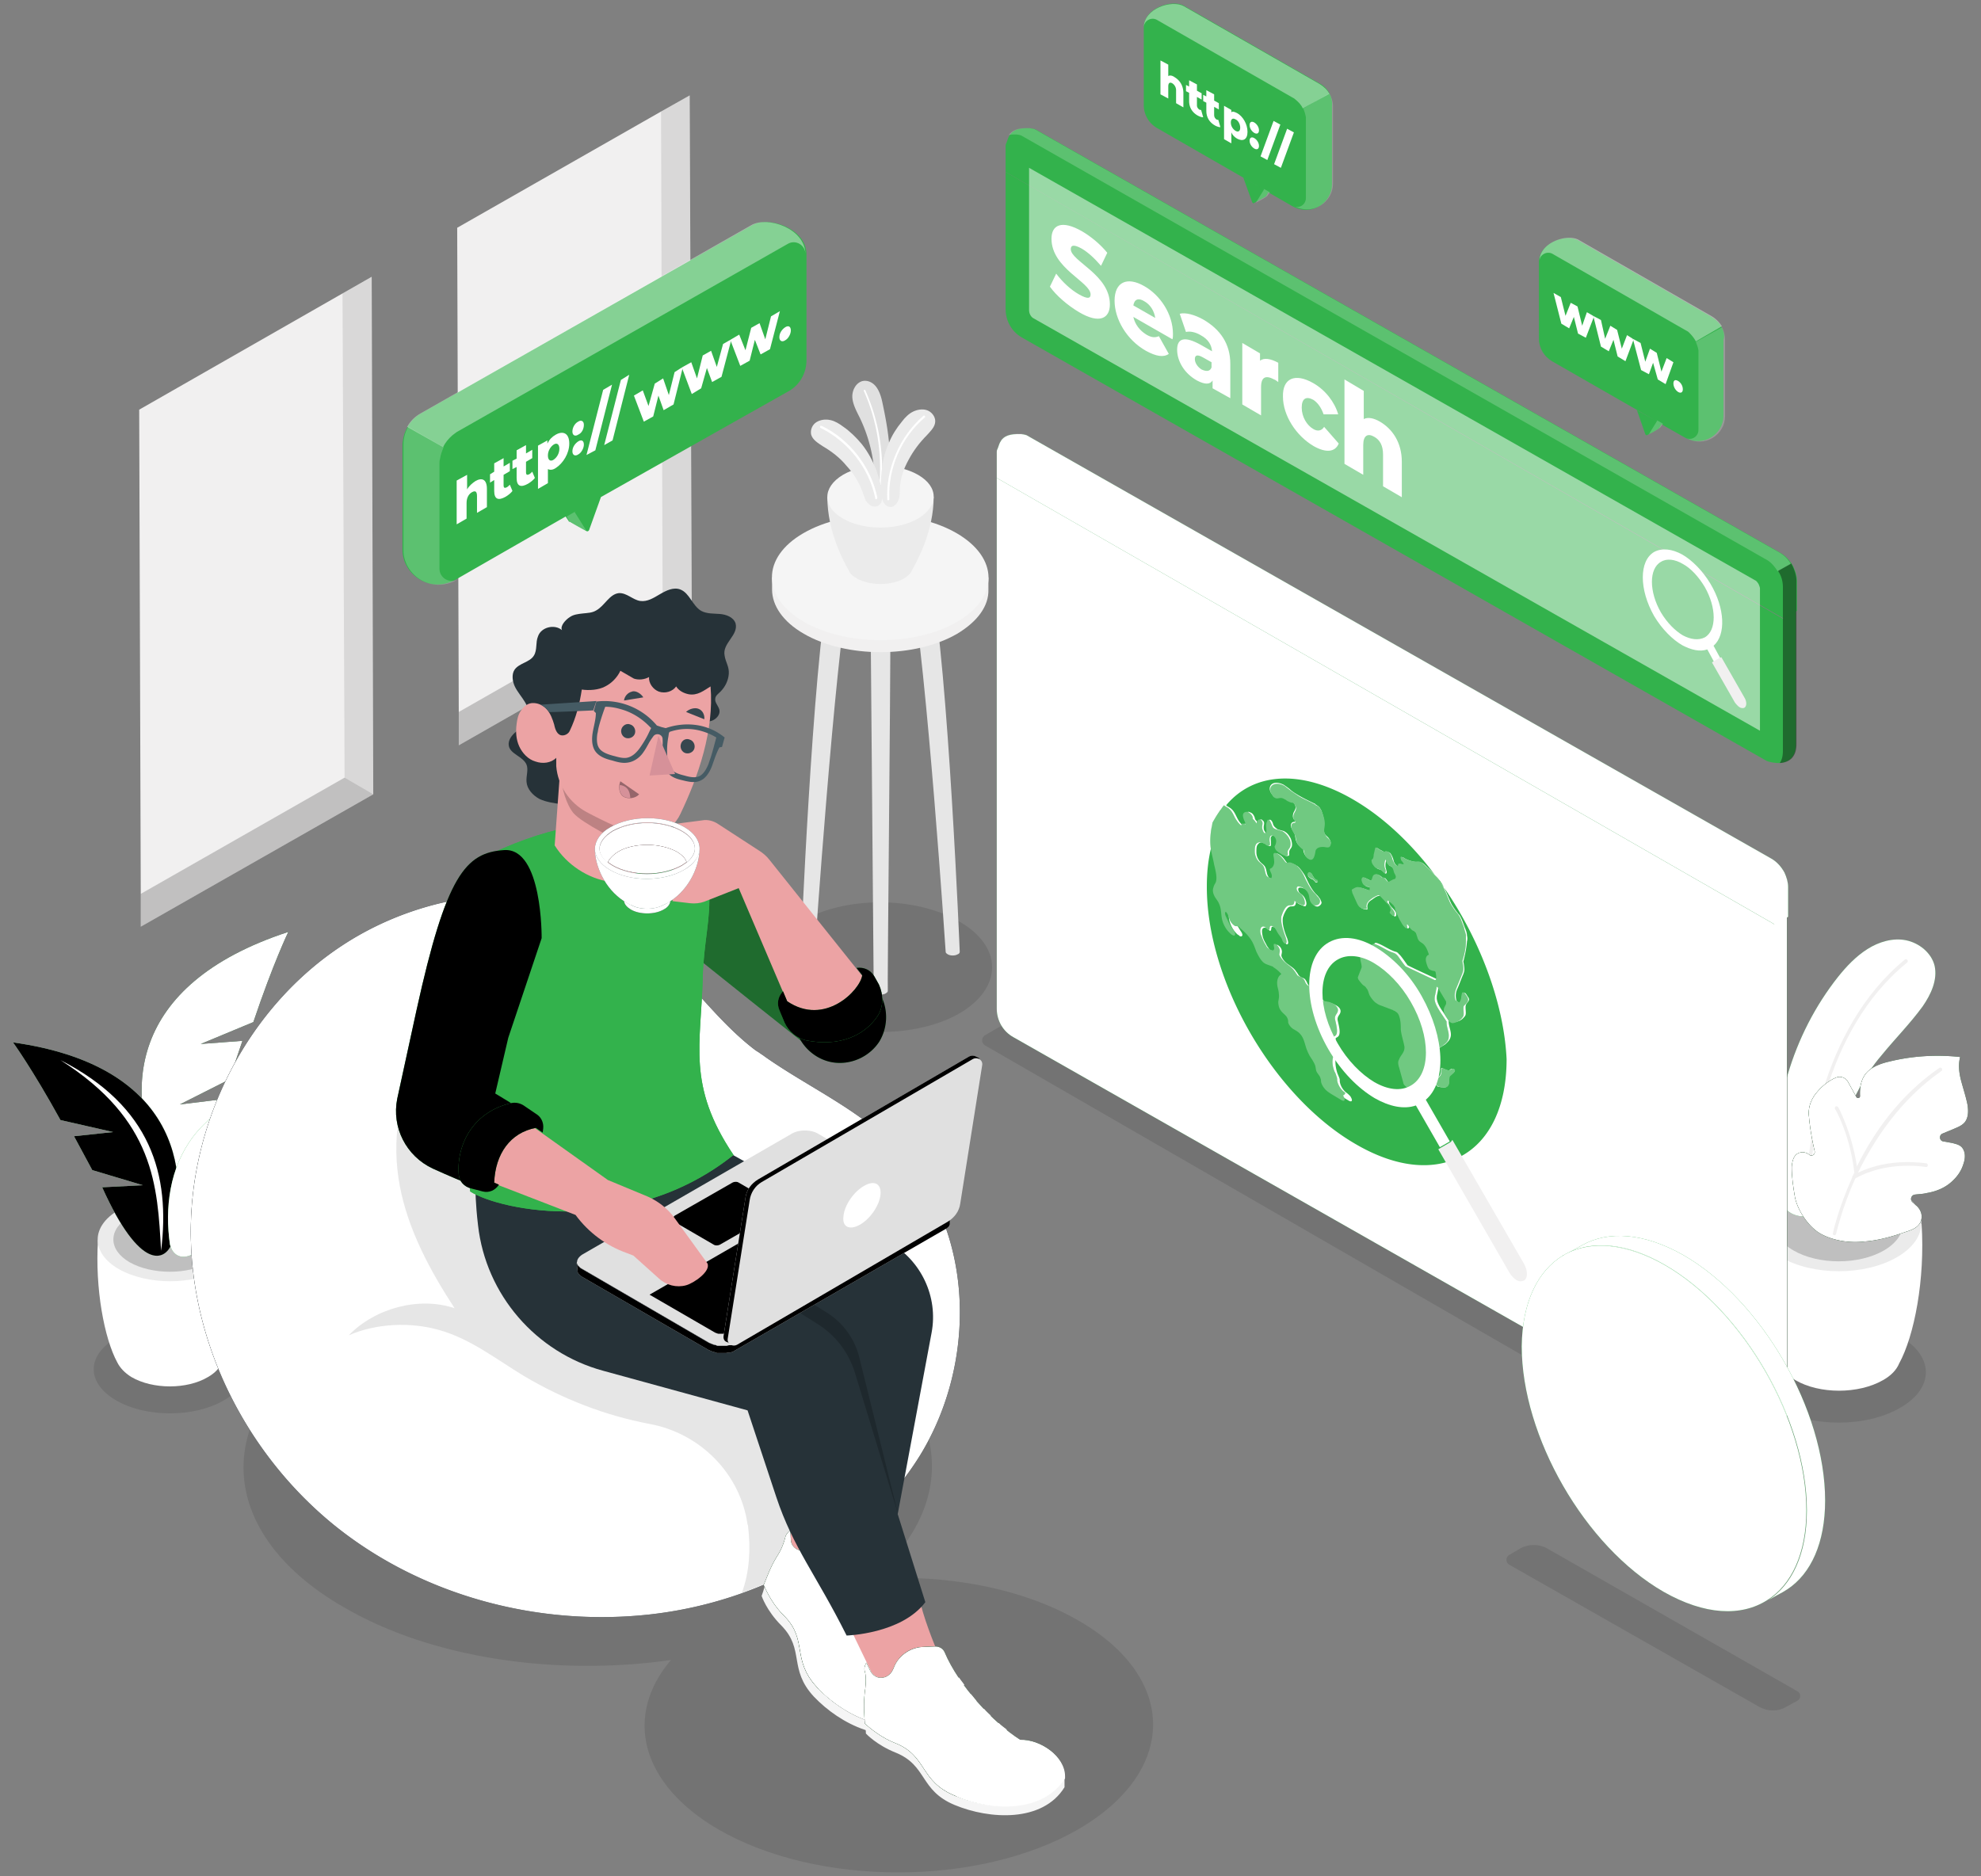 <svg xmlns="http://www.w3.org/2000/svg" xmlns:xlink="http://www.w3.org/1999/xlink" viewBox="0 0 380 360" xmlns:v="https://vecta.io/nano"><rect x="0" y="0" width="380" height="360" fill="#808080" stroke="none"/><style><![CDATA[.c{opacity:.2}.d{fill:#fff}.e{fill:#33b24c}.f{opacity:.4}.g{fill:#e0e0e0}.h{opacity:.1}.i{fill:#f1f0f0}.j{opacity:.3}.k{fill:#ebebeb}.l{fill:#eca3a4}.m{fill:#f5f5f5}.n{fill:#455b64}.o{fill:#263238}.p{fill:#d69199}]]></style><path d="M184 176.8c8.4 4.8 8.4 12.7.1 17.6-8.3 4.8-21.9 4.8-30.3 0s-8.4-12.7-.1-17.6 21.9-4.9 30.3 0zm-141.2 80c-5.7-3.3-14.9-3.3-20.6 0s-5.6 8.6.1 11.9 14.9 3.3 20.6 0c5.7-3.2 5.6-8.6-.1-11.9zm23.4-2.4c25.9-14.9 67.7-14.9 93.4 0 22.7 13.2 25.2 33.6 7.7 48.5 14.2-.9 28.9 1.8 39.7 8.1 19 11 18.9 28.9-.2 40-19.1 11-50 11-69 0-15.1-8.8-18.1-21.9-9.1-32.5-21.8 3.1-45.7-.2-62.7-10.1-25.8-14.8-25.7-39 .2-54zM189 200.6l147 84.8c1.8 1 4 1 5.7 0l2.4-1.4c.8-.4.8-1.6 0-2l-147-84.8c-1.8-1-4-1-5.7 0l-2.4 1.4c-.8.4-.8 1.6 0 2zm100.5 99.6l48 27.3c1.6.9 3.6.9 5.1 0l2.2-1.2c.7-.4.7-1.4 0-1.8l-48-27.4c-1.6-.9-3.6-.9-5.2 0l-2.2 1.3c-.6.4-.6 1.4.1 1.8zm51.6-43.7c6.5-3.8 17.1-3.8 23.5 0 6.5 3.8 6.4 9.9-.1 13.6-6.5 3.8-17.1 3.8-23.5 0-6.5-3.8-6.4-9.9.1-13.6z" class="h"/><path d="M126.8 21.4l5.5-3.1.4 99.2h0L88 143v-6.4l-.3-92.9z" class="i"/><path d="M127.1 114.3l-.3-92.9 5.5-3.1.4 99.2h0l-5.6-3.2z" class="h"/><path d="M88 136.6l39.1-22.3 5.6 3.2L88 143z" class="c"/><path d="M65.7 56.3l5.6-3.2.3 99.2v.1L27 177.8v-6.3l-.3-92.9z" class="i"/><path d="M66.1 149.2l-.4-92.9 5.6-3.2.3 99.2v.1l-5.5-3.2z" class="h"/><path d="M27 171.5l39.1-22.3 5.5 3.2L27 177.8z" class="c"/><path d="M170.8 118.8h-1.9-1.9l.6 71.3h0c0 .2.1.4.4.5.5.3 1.4.3 1.9 0 .3-.2.4-.3.4-.5h0c-.1-.1.5-54.7.5-71.3zm-7.8-7.5h-3.9c-3.3 17.2-5.5 71.3-5.5 71.3h0c0 .2.1.4.4.5.5.3 1.4.3 1.9 0 .3-.2.4-.3.4-.5h0s3.7-54.4 6.7-71.3zm11.7 0h3.9c3.3 17.2 5.5 71.3 5.5 71.3h0c0 .2-.1.4-.4.5-.5.3-1.4.3-1.9 0-.3-.2-.4-.3-.4-.5h0s-3.6-54.4-6.7-71.3z" fill="#e6e6e6"/><path d="M189.7 110.8h-.4c-.8-2.3-2.7-4.4-5.7-6.2-8.1-4.7-21.3-4.7-29.4 0-3 1.8-4.9 3.9-5.7 6.2h-.4v2.3h0c0 3.1 2.1 6.2 6.1 8.5 8.1 4.7 21.3 4.7 29.4 0 4-2.4 6.1-5.4 6-8.5h0v-2.3z" class="i"/><path d="M183.5 102.3c8.1 4.7 8.2 12.3.1 17s-21.2 4.7-29.4 0c-8.1-4.7-8.2-12.3-.1-17s21.3-4.7 29.4 0z" class="m"/><path d="M179.1 95.3h-10.2-10.2c0 6.7 3.1 12.4 4.1 14.1 0 .1.1.2.1.2v.1h0c.3.5.8.9 1.5 1.3 2.5 1.4 6.5 1.4 9 0 .8-.5 1.4-1.1 1.6-1.7 1-1.8 4.1-7.4 4.1-14z" class="k"/><path d="M176.1 91.1c4 2.3 4 6 0 8.4-4 2.3-10.4 2.3-14.4 0s-4-6 0-8.4c3.9-2.3 10.4-2.3 14.4 0z" class="m"/><path d="M167.8 92.7a29.07 29.07 0 0 0-2.9-12.6c-.6-1.2-1.3-2.5-1.4-3.8-.1-1.4.7-2.9 2-3.2 1.1-.2 2.1.4 2.7 1.3s.9 2 1.1 3c1 4.7 1.8 9.6 1.2 14.4-.1.5-.1 1.1-.3 1.6s-.6.9-1.2.9c-.3 0-.7-.1-.9-.4-.3-.2-.3-.9-.3-1.2z" class="g"/><path d="M168.9 93.1c-.1 0-.2-.1-.2-.2.5-6.1-.5-12.3-3-17.9 0-.1 0-.2.1-.2s.2 0 .2.1c2.5 5.6 3.6 11.9 3.1 18-.1.1-.1.2-.2.2z" class="d"/><path d="M157.8 85.6c-.9-.6-1.9-1.2-2.2-2.2-.2-.9.2-1.9 1-2.4s1.8-.6 2.7-.4 1.7.7 2.5 1.3c1.3.9 2.5 2.1 3.5 3.3 1.2 1.5 2.1 3.2 2.8 5 .4 1.2.8 2.4 1 3.6.2 1 .4 2.6-.6 3.2-.4.3-1 .2-1.5 0-.4-.3-.8-.7-1-1.1l-.5-1.4c-.7-1.9-1.7-3.6-3.1-5.1-1.3-1.6-2.9-2.8-4.6-3.8z" class="k"/><path d="M168.1 95.8h0c-.1 0-.2 0-.2-.2-1.2-5.8-5.2-10.9-10.5-13.5-.1 0-.1-.2-.1-.3s.2-.1.3-.1c5.4 2.6 9.5 7.9 10.7 13.8 0 .1-.1.2-.2.3z" class="d"/><path d="M177.8 83.5c.7-.8 1.6-1.6 1.6-2.7 0-.9-.7-1.8-1.6-2.1s-1.9-.1-2.7.3-1.5 1.1-2.1 1.9c-1 1.2-1.9 2.6-2.5 4.1-.8 1.7-1.2 3.6-1.4 5.5-.1 1.2-.2 2.5-.1 3.7.1 1 .2 2.6 1.4 3 .5.2 1 0 1.4-.4s.6-.9.7-1.4.1-1 .1-1.5c.1-2.1.7-3.9 1.7-5.7.9-1.7 2.1-3.3 3.5-4.7z" class="k"/><path d="M170.4 96h0c.1 0 .2-.1.2-.2-.3-5.9 2.3-11.9 6.8-15.7.1-.1.1-.2 0-.3s-.2-.1-.3 0c-4.5 3.9-7.2 10.1-6.9 16.1 0 0 .1.1.2.1zm-124 141.9l-13.8.4-13.8-.4c-.6 9.3 1.2 18.9 3.7 23.5h0c.5 1 1.4 2 2.7 2.8 4.1 2.4 10.7 2.4 14.7 0 1.4-.8 2.3-1.8 2.7-2.9 2.6-4.7 4.4-14.1 3.8-23.4z" class="d"/><path d="M42.3 232.2c5.4 3.1 5.4 8.2.1 11.3-5.4 3.1-14.1 3.1-19.6 0-5.4-3.1-5.4-8.2-.1-11.3 5.4-3.1 14.2-3.1 19.6 0z" class="k"/><path d="M40.2 233.4c4.2 2.4 4.2 6.4 0 8.8s-11 2.4-15.3 0c-4.2-2.4-4.2-6.4 0-8.8s11-2.4 15.3 0z" class="g"/><g opacity=".15"><path d="M40.2 233.4c4.2 2.4 4.2 6.4 0 8.8s-11 2.4-15.3 0c-4.2-2.4-4.2-6.4 0-8.8s11-2.4 15.3 0z"/></g><use xlink:href="#B" class="e"/><use xlink:href="#B" class="c"/><g class="d"><use xlink:href="#B" class="c"/><path d="M46.5 184.1c-16.4 12.5-17.9 26.8-13.3 41.7-1.6-13.2-3.4-26.5 13.3-41.7z"/></g><use xlink:href="#C" class="e"/><use xlink:href="#C" class="c d"/><use xlink:href="#C" class="h"/><path d="M11.6 203.4c17.4 8.9 21.1 22 19.3 36.6-.7-12.5-1.2-25.1-19.3-36.6z" class="d"/><use xlink:href="#D" class="e"/><g class="d"><path d="M55.7 209.3c-16.7 6.1-21.5 17.4-21.5 30.9 2-11.2 3.9-22.6 21.5-30.9z"/><use xlink:href="#D" class="c"/><path d="M337 234.8l15.8.5 15.8-.5c.7 10.7-1.4 21.5-4.3 26.8h0c-.5 1.2-1.5 2.3-3.1 3.2-4.7 2.7-12.2 2.7-16.8 0-1.6-.9-2.6-2.1-3.1-3.3-2.9-5.3-5-16.1-4.3-26.7z"/></g><path d="M341.7 228.3c-6.2 3.6-6.2 9.4-.1 12.9 6.1 3.6 16.1 3.6 22.3 0s6.2-9.4.1-12.9-16.1-3.5-22.3 0z" class="k"/><use xlink:href="#E" class="g"/><g opacity=".15"><use xlink:href="#E"/></g><use xlink:href="#F" class="e"/><use xlink:href="#F" class="c d"/><path d="M346.7 228.9c.2 0 .3-.2.3-.4.3-6.9 2.5-30.5 18.8-43.8.2-.1.2-.4.1-.5-.1-.2-.4-.2-.5-.1-16.5 13.6-18.7 37.4-19.1 44.4-.1.2.1.4.4.4-.1 0-.1 0 0 0z" class="i"/><use xlink:href="#G" class="e"/><use xlink:href="#G" class="c"/><use xlink:href="#G" class="c d"/><path d="M351.6 236.6c0-.1 1-4.7 3.7-10.7 0-.1 0-.2.1-.3l.3-.6c-.8-7.2-3.6-12.2-3.7-12.2-.1-.2 0-.4.1-.5.2-.1.4 0 .5.1 0 0 2.6 4.7 3.6 11.4 3.1-6.3 8.1-13.6 15.8-18.9.2-.1.4-.1.5.1s.1.4-.1.5c-7.9 5.5-12.9 13.2-16 19.5 6.2-3 12.8-1.8 13.1-1.8.2 0 .3.2.3.4s-.2.3-.3.3h-.1c-.1 0-7.3-1.3-13.5 2.2-2.7 5.9-3.6 10.5-3.7 10.6 0 .2-.2.3-.3.3h-.1c-.1 0-.3-.2-.2-.4z" class="i"/><g class="e"><use xlink:href="#H"/><use xlink:href="#I"/></g><path d="M342.2 167.3c.4.9.7 1.8.7 2.8V277c0 2.6-1.5 3.5-3.2 3.6.4-.6.6-1.3.6-2.4V171.4c0-1-.2-1.9-.7-2.8a.76.76 0 0 1-.2-.4l2.5-1.4c.1.2.2.3.3.5z" class="f"/><g class="d"><path d="M195.8 83.2c.1 0 .7.1 1 .2l142.8 81.2a5.81 5.81 0 0 1 2.2 2.2l-2.5 1.4c-.6-.9-1.3-1.8-2.3-2.3L194.3 84.7c-.2-.1-.8-.2-1-.2-.5 0-1 0-1.4.1.6-.9 1.6-1.4 3.9-1.4z" class="c"/><use xlink:href="#H" class="c"/><use xlink:href="#I" opacity=".7"/><path d="M332.3 176.5c2.2 1.3 4 4.4 4 7s-1.8 3.6-4.1 2.3l-133.7-76.7c-2.2-1.3-4-4.4-4-7s1.8-3.6 4.1-2.3l133.7 76.7z"/></g><g class="e"><path d="M259.4 153.3c-10.1-5.8-19-5-24.2 1.2.3.3.7.4 1 .7.5.4.8 1.1 1.1 1.7s.7 1.2 1.2 1.5c0-.4.3-.4.6-.3.1 0 .1.1.2.1.1-.4-.3-.9-.4-1.3-.2-.6.1-1 .4-1.1.2-.1.4 0 .8.2.3.2.5.6.6.9 0 .1 0 .2.2.5.2.1.3.4.4.6.1-.3.2-.6.4-.7.1-.1.3-.1.4 0l.3.3c.2.4 0 .7 0 1.1 0 .2 0 .5.2.8.1.1.1.2.2.3.2.1.3-.1.3-.2.1-.5-.1-1.1 0-1.5 0-.2.1-.4.2-.6.1-.1.2-.3.4-.2s.3.3.4.5.1.5.3.7c.1.2.3.3.5.5.3.2.5.2.8.3s.6.1.8.3c.4.2.8.7 1.1 1.3.2.5.3 1.1.2 1.5s-.5.6-.5 1.1v.5c0 .1-.1.2-.2.2-.3.1-.7 0-1-.3a3.04 3.04 0 0 1-.7-.5.78.78 0 0 1-.4-.4c-.1-.2-.2-.4-.2-.6 0-.1.1-.2.1-.2.1-.2.2-.5.2-.8a1.1 1.1 0 0 0-.6-1c-.3-.2-.6 0-.7.2-.1.3 0 .7 0 1.1v.4c0 .3-.3.3-.6.1-.1-.1-.2-.1-.3-.2s-.2-.2-.4-.2c-.5-.3-.9-.2-1.2.2-.3.3-.3.9-.3 1.5s.2 1.2.6 1.7c.3.4.7.6 1 1 .4.6.3 1.4.7 2 .1.2.2.3.4.3.1.1.3.1.4.1.2-.1.3-.4.1-.8-.1-.4-.4-.8-.3-1 0-.1.1-.1.2-.1.4-.2.7-.8.6-1.5-.1-.4-.3-1-.1-1.3.1-.2.4-.2.7 0 .4.2.8.6 1.1 1 .2.3.4.6.7.8h.3c.3-.1.6 0 1 .2.2.1.3.2.5.3.5.4.9 1 1.3 1.6.3.5.5 1 .8 1.6.4.8.9 1.6 1.5 2.2.2.2.4.4.6.7.2.2.3.6.4.8 0 .4-.2.5-.4.7-.2.1-.4.2-.6.1-.1 0-.2-.1-.3-.1-.1-.1-.3-.2-.4-.4-.3-.4-.3-.9-.4-1.3-.1-.5-.5-1-.8-1.3-.1-.1-.2-.2-.4-.3-.3-.1-.5-.2-.7-.2s-.3 0-.4.1-.1.3 0 .6.5.5.7.7c.5.4.8 1.2.8 1.7 0 .2-.1.3-.1.4-.1.1-.3.1-.5 0s-.5-.2-.7-.3c-.3-.1-.5-.3-.7-.5 0 .3-.1.7-.3.8s-.4.1-.7.1c-.6.1-.9.7-1.2 1.3-.1.2-.2.5-.3.8-.2 1.1.2 2.6.8 4 .1.3.2.6.2.9 0 .2-.2.4-.4.2s-.3-.5-.5-.7l-.6-.9c-.3-.4-.5-.9-.8-1.3-.1-.1-.2-.2-.4-.3s-.5-.2-.5.1c-.1.2 0 .6-.3.6-.1-.1-.2-.2-.4-.3l-.2-.2c-.3-.2-.7-.1-.8.1-.2.3-.1.9 0 1.4s.4 1.1.7 1.6c.1.3.3.5.5.8.1.2.3.3.6.4.3.2.8.3.8-.1 0-.3-.2-.8 0-1h.2c.1 0 .1 0 .2.1.4.2.7.7.7 1.2 0 .3-.1.5-.1.8.2.7.9 1.4 1.4 1.7.5.4 1.1.7 1.5 1.4.2.2.3.5.5.7.1.1.2.1.2.2.1.1.3.1.4.2a.76.76 0 0 1 .4.2c.1 0 .2.1.2.2.2.2.3.5.4.7s.3.5.5.6.3 0 .5 0c.1 0 .1 0 .2.1.3.2.6.6.8 1 .3.5.5 1.1.9 1.4l.3.3c.4.2.7.2 1.1.3s.7.2 1.2.5c.2.1.5.3.7.6.3.5.1.9-.1 1.2s-.4.6-.3 1.1c.3 1.3.7 2.8-.1 3.2-.1.1-.3.1-.3.3v.5c.2.7.3 1.5.3 2.1 0 .4-.2.8-.3 1.2-.1.8 0 1.7.3 2.7.1.3.3.7.4 1 .1.2.1.5.1.7.1.8.6 1.6 1.2 2.1.3.2.5.4.8.7.2.3.4.7.3.9s-.4.1-.7-.1l-1.5-.9c-.5-.3-.9-.6-1.4-1-.4-.4-.8-1.1-.9-1.6 0-.2 0-.4-.1-.6-.2-.5-.6-.9-.8-1.4-.1-.4-.1-.7-.2-1-.2-.6-.6-1.2-1-1.8-.3-.5-.5-1-.7-1.5-.3-.9-.5-1.9-1.1-2.7-.4-.5-.9-.7-1.3-1-.5-.3-1-.8-1.1-1.3-.1-.2-.1-.5-.1-.7-.2-.7-.9-1-1.3-1.6-.4-.5-.5-1.2-.5-1.7s.1-1 .1-1.6c0-.4-.2-.7-.2-1.1-.2-1.2.1-2.2.7-2.6-.4-.5-1-1-1.5-1.3-.1-.1-.2-.1-.3-.2-.4-.2-.8-.3-1.3-.5-.1-.1-.2-.1-.3-.2-.6-.5-1.1-1.3-1.4-2.1-.4-.8-.7-1.6-1.1-2.4-.6-.9-1.4-1.6-2.1-2.2-.1-.1-.2-.1-.3-.2h-.3c-.1 0-.3-.1-.4-.1-.4-.2-.7-.6-.9-1.1s-.3-1.1-.7-1.5c-.1-.1-.2.1-.2.2 0 .2.1.4.1.5.4.9.9 1.8 1.4 2.6.2.3.5.7.4 1-.1.2-.3.2-.5.1a1.38 1.38 0 0 0-.4-.3c-.8-.7-1.4-1.8-1.6-2.8s-.1-2-.6-3c-.3-.5-.7-.9-.9-1.5-.2-.5-.3-1-.2-1.3.1-.4.2-.7.4-1 .4-.7 0-2.4-.2-3.6-.3-1.2-.6-2.5-.7-3.6-.1-1.3 0-2.4.2-3.5 0-.3.1-.7.2-1-1.6 3.2-2.5 7.2-2.5 12-.1 18.2 12.8 40.5 28.7 49.6 15.9 9.2 28.8 1.8 28.8-16.4-.9-18.5-13.7-40.8-29.6-49.9zm-6.7 16h-.2-.1c-.1 0-.1-.1-.2-.2l-.1-.1-.1-.1-.1-.1c-.1-.1-.3-.1-.4-.2-.2-.1-.3-.2-.5-.4l-.1-.2v-.1-.3l.1-.1c.1-.1.2-.1.4 0 .1 0 .2.1.2.2.1.1.1.2.2.3.1.2.2.3.3.5l.3.3c.1.1.1.2.2.2.1.1.1.2.1.3h0 0zm2.2-7c-.3.2-.8.1-1.2 0-.6-.1-1.2 0-1.4.6-.1.3-.2.6-.2.9-.1.4-.2.8-.5.9-.2.1-.5.1-.7-.1a1.38 1.38 0 0 0-.4-.3c-.3-.4-.5-.9-.5-1.4-.5-.4-1.1-.8-1.3-1.4-.2-.4-.2-.8-.3-1.3-.2-.5-.5-.9-.7-1.4-.2-.6 0-1 .4-1.1.1 0 .4 0 .3-.2 0-.1-.1-.2-.2-.3-.3-.4-.2-.9-.1-1.2s.3-.5.4-.9-.2-1-.5-1.2c-.1-.1-.3-.1-.4-.1-.2 0-.4-.2-.7-.3-.1 0-.1-.1-.2-.1-.1-.1-.2-.1-.3-.2-.3-.2-.5-.3-.8-.3-.4 0-.7.2-1.1 0-.2-.1-.3-.2-.5-.5-.4-.5-.5-1-.4-1.4.3-1 1.6-1 2.7-.4.4.3.9.6 1.3 1 .5.4 1 .7 1.5 1 1 .6 2.1 1.1 3.1 1.6 0 0 .1 0 .1.1.3.2.5.3.8.6.2.3.4.6.5 1 .3.8.4 1.6.4 2.3 0 .3-.1.6-.1.9a1.93 1.93 0 0 0 .3 1c.2.3.6.5.8.9.4.5.3 1.2-.1 1.3zm23.6 43.8c-.2.1-.4.2-.5.5s0 .8-.1 1.2c0 .4-.3.7-.6.8-.2.1-.5 0-.8 0-.2 0-.4-.1-.6-.1-.1 0-.1 0-.2-.1a1.38 1.38 0 0 1-.3-.4c0-.1-.1-.2-.1-.3v-.2c.3-.7 1-.9 1.1-1.8v-.5c0-.2.1-.3.2-.3s.1 0 .2.1c.2.1.5.2.7.3.4.1.5.1.7-.1.1-.1.3-.2.5-.1h.1c.7.3-.2.9-.3 1zm2.7-13.3c-.2.5.1 1.5-.1 2a1.38 1.38 0 0 1-.3.4c-.4.5-1 .8-1.7.9-.1 0-.3 0-.4-.1-.2-.1-.3-.3-.5-.5-.3-.5-.7-1-.8-1.5-.1-.7.3-1.1.4-1.6v-.3c0-.1-.1-.2-.1-.3-.4-.7-.8-1.3-1.2-2-.2-.3-.3-.5-.5-.7-.1.6-.2 1.1-.3 1.6-.1.3-.1.6-.1.9.1.8.6 1.7 1.1 2.4l1.2 1.8c-.1.9.5 2 .4 2.9-.1.8-.6 1.2-1 1.6-.6.5-1.6.7-1.7 1.7l-.3 2.8c0 .3-.1.5-.1.8-.2.3-.5.5-.8.7-1.1.6-2.1 1.6-2.8 2.7 0 .1-.1.1-.2.2-.1 0-.1 0-.3-.1-.3-.2-.7-.5-1-.8l-.3-.3c-.1-.1-.1-.3-.2-.4-.3-1-.6-2-.8-2.9-.1-.4-.2-.7-.2-1s.1-.5.2-.7c.3-.8 1.2-1.3 1-2.4-.1-1.1-.6-2.2-.7-3.3-.1-.8 0-1.6-.3-2.5-.1-.2-.2-.5-.4-.7-.1-.1-.2-.2-.4-.3-.1-.1-.3-.1-.4-.2-.7-.3-1.4-.6-2.1-.8-.3-.1-.6-.3-.9-.4-.1-.1-.2-.1-.3-.2a3.61 3.61 0 0 1-1.1-1.3c-.2-.5-.3-1.1-.7-1.5l-.5-.5c-.3-.3-.7-.6-.9-1a.76.76 0 0 1-.2-.4v-.3c.2-.6.5-1.3.7-1.8-.1-.4-.2-.8-.2-1.2-.1-.6-.2-1.2 0-1.5.4-.6 1.6.2 2-.4.2-.4 0-1.2.4-1.4.1 0 .3 0 .5.1 1.1.4 2.3 1.3 3.4 1.6a.76.76 0 0 1 .4.2s.1 0 .1.1l.4.4c.5.6.9 1.2 1.4 1.9 1.8.9 3.6 1.7 5.3 2.5.2.1.4.2.5.1s.1-.2.1-.3c0-.3 0-.7-.1-1 0-.1-.1-.2-.2-.3h-.1c-.2-.1-.5-.2-.7-.2-.1 0-.1 0-.2-.1 0 0-.1 0-.1-.1-.1-.1-.1-.2-.2-.3-.3-.5-.4-1-.4-1.5 0-.4.2-.9.6-.9-.2-.7-.5-1.5-1-2-.3-.3-.6-.5-.9-.7-.1-.1-.2-.2-.2-.3s-.1-.2-.1-.3a12.59 12.59 0 0 1-.3-1l-.2-.1c-.1-.1-.2-.1-.3-.1s-.2-.1-.2-.1c-.1-.1-.2-.1-.3-.3-.2-.3-.4-.7-.7-.9-.1 0 0 .2 0 .4.1.2-.1.5-.3.4-.3-.2-.6-.6-.9-1-.5-.8-.9-1.7-1.2-2.6 0-.1-.1-.3-.1-.4-.1-.1-.1-.2-.2-.3-.3-.3-.6-.6-.9-.8-.1 0-.1-.1-.2-.1s-.1.3 0 .5c.3.7 1.1 1.1 1.3 1.8.1.4 0 .7-.3.6-.1 0-.1-.1-.2-.1s-.2-.1-.2-.2c-.1-.1-.2-.1-.2-.2-.1-.2.1-.3.1-.5s0-.4-.1-.6-.3-.4-.4-.6c-.4-.5-.9-.9-1.3-1.4-.1-.1-.2-.2-.4-.3-.1-.1-.2 0-.4 0-.4.1-.8.4-1.2.7-.5.3-1 .7-.9 1.5v.4h-.2c-.3 0-.6-.1-.8-.2s-.3-.2-.5-.4c-.1-.2-.2-.4-.3-.5-.3-.7-.6-1.3-.9-2-.1-.2-.2-.3-.1-.5 0-.2.1-.3.3-.3.3-.1.5-.2.8-.3.7 0 1.5.4 2.2.6h.1v-.1-.5c-.3-.2-.6-.1-.9-.3s-.6-.6-.6-.9c-.1-.4.1-.6.3-.7.1 0 .3.1.5.2.1 0 .1.1.2.1s.1.1.2.1c.2.1.4.2.5.2.3-.1.3-.6.5-.9.2-.4.6-.4 1.1-.1.2.1.4.3.6.5.1-.1.2-.1.4 0 .1 0 .1.1.2.2s.2.3.3.4l.1.1c.1.1.2.1.3.1s.2-.1.3-.2l.6-.3a.76.76 0 0 0 .4-.2c.1-.1.1-.3 0-.5-.1-.1-.1-.2-.2-.4-.2-.4-.2-.9-.5-1.2-.1-.1-.2-.1-.2-.2-.1 0-.1-.1-.2-.1s-.1-.1-.2-.1-.2-.1-.2-.2c-.2-.2-.3-.6-.4-.9-.2.3-.3.9-.2 1.5.1.2.1.5.2.7 0 .2 0 .4-.2.4h-.1l-.4-.4c-.1-.1-.3-.2-.4-.3-.1 0-.2-.1-.3-.1s-.2-.1-.3-.1c-.2-.1-.3-.2-.5-.4-.3-.3-.5-.7-.5-1v-.2c0-.1.1-.1.1-.1.2-.2.3-.6.3-.9.1-.5.2-.9.3-1.3l.1-.1h.1c.1.1.2.1.3.2.3.2.6.3.9.5.1.1.3.1.4.1s.2-.1.2-.1c.1 0 .2 0 .4.1.1.1.2.1.3.2a3.79 3.79 0 0 1 .6 1.3c.1.5.4 1 .8 1.2.1 0 .2.1.2 0 .1 0 .1-.2.1-.3.2-.3.9.2 1.1-.1-.2-.2-.4-.4-.5-.6-.2-.2-.3-.6-.1-.7.1-.1.3 0 .4.1.8.5 1.7.7 2.4.8.3 0 .6 0 1 .1.1 0 .1.1.2.1.3.2.6.5.9.8.9.8 1.7 1.7 2.5 2.7.9 1.3 1.4 2.8 2.1 4.3a14.29 14.29 0 0 0 1.4 2 1.38 1.38 0 0 1 .3.4l.3.6c.2.5.4 1.1.6 1.6s.4 1 .4 1.5c.1.4.1.8 0 1.1-.1 1.4-.4 2.7-.7 3.9.1.5.2 1.1.2 1.5 0 .3-.1.6-.2.9-.4.9-.7 1.8-1.1 2.7-.3.6-.5 1.4-.2 2.4a3.04 3.04 0 0 0 .7.5c.3-.3.4-.7.4-1.2 0-.4 0-.9.4-.8h.1c.2.1.4.5.6.8.1.1.2.3.2.5-.1.4-.5.7-.6 1z"/><use xlink:href="#J"/><use xlink:href="#K"/><use xlink:href="#L"/><use xlink:href="#M"/><use xlink:href="#N"/></g><g class="d j"><use xlink:href="#J"/><use xlink:href="#K"/><use xlink:href="#L"/><use xlink:href="#M"/><use xlink:href="#N"/></g><path d="M273.5 211l4.6 8-1.9 1.1-4.6-8c-2.3.8-5.1.2-7.9-1.4-3.2-1.9-6.4-5.1-8.9-9.4-4.9-8.5-4.9-17.7.1-20.5 2.5-1.4 5.7-1 8.9.9s6.5 5.1 8.9 9.4c4.5 8 4.8 16.5.8 19.9zm-2.9-2.7c3.9-2.2 3.9-9.4 0-16.1-1.9-3.3-4.5-5.9-7-7.4s-5.1-1.8-7-.7c-3.9 2.2-3.9 9.4 0 16.1 1.9 3.3 4.5 5.9 7 7.4 2.6 1.5 5.1 1.8 7 .7" class="d"/><path d="M278.6 218.7l13.7 23.7c.8 1.4.8 2.9 0 3.3-.4.2-.9.2-1.4-.1s-1-.8-1.4-1.5l-13.6-23.6.5-.3 1.9-1.1.3-.4z" class="i"/><use xlink:href="#O" class="e"/><use xlink:href="#O" opacity=".5" class="d"/><path d="M299.8 240.9l.1-.1c0 .1 0 .1-.1.1h0z" class="n"/><use xlink:href="#P" class="e"/><g class="d"><use xlink:href="#P" class="j"/><path d="M319.4 251.4c8.2 4.7 15.4 14.6 18.4 25.1.9 3.2 1.3 6.2 1.3 9s-.5 5.4-1.4 7.5c-3 7-10.2 8.5-18.4 3.8s-15.4-14.6-18.4-25c-.9-3.2-1.3-6.2-1.3-9s.5-5.4 1.4-7.5c2.9-7.1 10.2-8.6 18.4-3.9zm1.1 29.7l7 4v-.1c.1-.4.1-.8.2-1.2v-.1c.1-.4.1-.9.1-1.3v-.3c0-.4.1-.9.1-1.3v-.3-1.4-1.5-.3c0-.5 0-.9-.1-1.4v-.3c0-.5-.1-1-.1-1.5v-.1c-.1-.5-.1-1-.2-1.4v-.2l-7-4v12.7m-2.4-14l-7-4v.1c-.1.4-.1.8-.2 1.2h0c-.1.4-.1.9-.1 1.3v.2c0 .4-.1.9-.1 1.3v.3 1.4 1.5.3c0 .5 0 .9.1 1.4v.3c0 .5.1 1 .1 1.5v.1c.1.5.1 1 .2 1.5v.2l7 4v-12.6m-15.2 3.8l5.5 3.2v-.1c-.1-.5-.1-1-.2-1.4v-.3c0-.4-.1-.9-.1-1.3v-.2c0-.5-.1-1-.1-1.4v-.3-1.4-1.4-.3c0-.5 0-.9.1-1.3v-.2c0-.4.1-.8.1-1.2v-.3c.1-.4.1-.8.2-1.2v-.1l-5.5-3.2c-.6 1.7-.9 3.6-.9 5.8.1 2 .4 4.3.9 6.6m33.6 13.1c0-2.1-.3-4.4-.9-6.8l-5.5-3.2v.1c.1.5.1 1 .2 1.4v.3c0 .4.1.9.1 1.3v.2c0 .5.1 1 .1 1.4v.3 1.4 1.4.3c0 .5 0 .9-.1 1.3v.2c0 .4-.1.8-.1 1.2v.3c0 .4-.1.8-.2 1.2v.1l5.5 3.2c.6-1.5.9-3.4.9-5.6m-24 4.4c-.2-.4-.3-.7-.5-1.1 0-.1-.1-.1-.1-.2-.2-.4-.3-.7-.5-1.1 0-.1-.1-.1-.1-.2-.1-.4-.3-.8-.4-1.2v-.1c-.1-.4-.3-.8-.4-1.2 0-.1 0-.1-.1-.2-.1-.4-.3-.8-.4-1.2 0-.1 0-.2-.1-.2-.1-.4-.2-.8-.3-1.3v-.2c-.1-.4-.2-.8-.3-1.3v-.1c-.1-.4-.2-.9-.3-1.3v-.1l-4.9-2.9a41.09 41.09 0 0 0 8.4 13.9m22 3.7l-4.9-2.9v.1a12.59 12.59 0 0 1-.3 1v.1l-.3.9v.1l-.3.9c0 .1 0 .1-.1.2-.1.3-.2.5-.4.8 0 0 0 .1-.1.1-.1.2-.3.5-.4.7v.1c-.1.2-.3.4-.4.7l-.1.1c-.2.2-.3.4-.5.6l-.1.1c-.2.2-.3.4-.5.5 3.5.3 6.6-1.1 8.4-4.1m-8.4-32.3c.2.4.3.7.5 1.1 0 .1.1.1.1.2.2.4.3.7.5 1.1 0 .1.1.1.1.2.1.4.3.8.4 1.2v.1c.1.4.3.8.4 1.2 0 .1 0 .1.1.2.1.4.2.8.4 1.2 0 .1 0 .2.1.3.1.4.2.8.3 1.3v.2c.1.4.2.8.3 1.3v.1c.1.4.2.9.3 1.3v.1l4.9 2.9c-1.8-5.3-4.8-10.2-8.4-14m-22-3.7l4.9 2.9v-.1c.1-.3.2-.7.3-1v-.1l.3-.9v-.1l.3-.9c0-.1 0-.1.1-.2.1-.3.2-.5.4-.8 0 0 0-.1.1-.1.1-.2.3-.5.4-.7v-.1c.1-.2.3-.5.4-.7l.1-.1c.2-.2.3-.4.5-.6l.1-.1c.2-.2.3-.4.5-.5-3.5-.4-6.6 1.1-8.4 4.1m8.6 27.2l.3.9c0 .1 0 .1.1.2l.3.9v.1c.1.3.2.5.3.8 0 .1 0 .1.1.2.1.3.2.5.4.8 0 .1 0 .1.1.2.1.3.2.5.4.7v.1c.1.3.3.5.4.7l.1.2c.1.2.3.5.4.7v.1c.1.2.2.4.4.6l.1.1c.1.2.3.4.4.6l.1.1c.1.2.3.3.4.5l.1.1c.1.2.3.3.4.5l.1.1c.1.2.3.3.5.5v-10.4l-6.4-3.7v.1c.1.3.1.7.2 1v.1c.1.3.2.6.2.9v.2c.1.3.2.7.3 1 0 .1 0 .1.1.2 0 .3.1.6.2.9m5.4-29.5c-.1 0-.3-.1-.4-.1h-.1-.4-.1c-.1 0-.3 0-.4.1h-.1c-.1 0-.3.1-.4.1h-.1a.76.76 0 0 0-.4.2h0c-.1.1-.3.1-.4.2 0 0-.1 0-.1.1-.1.1-.3.2-.4.3h0c-.1.1-.2.2-.4.3l-.1.1c-.1.1-.2.3-.4.4 0 0 0 .1-.1.1-.1.1-.2.3-.3.4v.1c-.1.2-.2.3-.3.5 0 0 0 .1-.1.1l-.3.6-.3.6s0 .1-.1.1c-.1.2-.2.4-.3.7v.1c-.1.2-.2.4-.2.7v.1c-.1.2-.2.5-.2.8v.1l6.4 3.7v-10.4m2.4 40.6c.1 0 .3.1.4.1h.1.4 0c.1 0 .3 0 .4-.1h.1c.1 0 .3-.1.4-.1h.1a.76.76 0 0 0 .4-.2h0a.76.76 0 0 1 .4-.2l.1-.1c.1-.1.3-.2.4-.3h0c.1-.1.2-.2.4-.3l.1-.1c.1-.1.2-.3.4-.4l.1-.1c.1-.1.2-.3.3-.4v-.1c.1-.2.2-.3.3-.5 0 0 0-.1.1-.1l.6-1.2v-.1c.1-.2.2-.4.3-.7v-.1c.1-.2.2-.5.2-.7v-.1c.1-.3.2-.5.2-.8v-.1l-6.4-3.7.2 10.4m.1-28.8l6.4 3.7v-.1c-.1-.4-.1-.7-.2-1.1v-.1c-.1-.3-.2-.7-.2-1v-.1c-.1-.3-.2-.7-.3-1v-.2c-.2-.7-.4-1.3-.6-1.9 0-.1 0-.1-.1-.2l-.3-.9v-.1c-.1-.3-.2-.6-.3-.8l-.1-.1c-.1-.3-.2-.6-.4-.8l-.1-.1c-.1-.3-.2-.5-.4-.8h0c-.1-.3-.3-.5-.4-.7l-.1-.1c-.1-.2-.3-.5-.4-.7v-.1c-.1-.2-.3-.4-.4-.6l-.1-.1c-.1-.2-.3-.4-.4-.6l-.1-.1c-.1-.2-.3-.3-.4-.5v-.1c-.1-.2-.3-.3-.4-.5l-.1-.1c-.1-.2-.3-.3-.5-.5l-.1 10.3"/></g><g class="e"><path d="M192.9 33v-5c0-.3.1-.5.2-.7h0c.2-.5.3-1 .6-1.4.6-.9 1.6-1.4 3.9-1.3.1 0 .7.1 1 .2L341.4 106c1.1.6 2 1.6 2.6 2.7.4.9.7 1.8.7 2.8v5.7l-2.5 1.5L192.9 33z"/><path d="M342 118.7l2.5-1.5v25.6c0 2.6-1.5 3.5-3.2 3.6-.7 0-1.5-.1-2.1-.3-.1 0-.2-.1-.3-.1L196.1 64.8c-2-1.1-3.2-3.2-3.2-5.5V33L342 118.7z"/></g><path d="M343.9 108.7c.4.9.7 1.8.7 2.8v31.3c0 2.6-1.5 3.5-3.2 3.6.4-.6.6-1.3.6-2.4v-31.3c0-1-.2-1.9-.7-2.8a.76.76 0 0 1-.2-.4l2.5-1.4.3.6z" class="f"/><g class="d"><path d="M197.5 24.6c.1 0 .7.1 1 .2L341.3 106a5.81 5.81 0 0 1 2.2 2.2l-2.5 1.4c-.6-.9-1.3-1.8-2.3-2.3L195.9 26c-.2-.1-.8-.2-1-.2-.5 0-1 0-1.4.1.7-.9 1.7-1.4 4-1.3z" class="c"/><path d="M198.3 61.1c-.6-.3-.9-1-.9-1.6V32.2l139.2 79.1c.3.1.5.4.7.7l.1.2c.1.3.2.5.2.7v27.3L198.3 61.1z" opacity=".5"/><path d="M207.6 44.4c1.7 1 3.5 2.5 4.8 4.1l-1.2 2.5c-1.3-1.5-2.5-2.6-3.7-3.3-1.6-.9-2.1-.6-2.1.1 0 2.3 7.5 4.9 7.5 10.6 0 2.7-2 3.8-5.9 1.5-2.2-1.3-4.4-3.2-5.6-4.9l1.2-2.5c1.2 1.6 2.8 3.1 4.4 4s2.2.8 2.2 0c0-2.4-7.5-5-7.5-10.7 0-2.6 1.9-3.7 5.9-1.4zM225 64.1c0 .3 0 .7-.1 1l-7.5-4.3c.3 1.4 1.2 2.6 2.5 3.4 1 .6 1.7.6 2.4.3l1.9 3.4c-1 .7-2.4.5-4.4-.6-3.7-2.1-6-6.1-6-9.6 0-3.6 2.4-4.7 5.7-2.8 3 1.7 5.5 5.3 5.5 9.2zm-7.6-5.5l4.2 2.4c-.2-1.4-1-2.6-2.1-3.2-1.1-.7-1.9-.4-2.1.8m13.4 2.7c3.3 1.9 5.2 4.7 5.2 8.5v6.6l-3.4-1.9V73c-.5.8-1.5.8-3 0-2.5-1.4-3.8-3.8-3.8-5.9 0-2.2 1.4-2.7 4.6-.9l2.1 1.2c-.1-1.2-.7-2.3-2.2-3.1-1-.6-2.1-.8-2.8-.6l-1.2-3.5c1.1-.3 2.9.2 4.5 1.1zm1.6 9.2v-1l-1.6-.9c-1.2-.7-1.6-.4-1.6.3s.5 1.5 1.3 2c.9.4 1.6.4 1.9-.4m12.8-.9v3.7c-.3-.2-.5-.4-.8-.5-1.5-.8-2.5-.6-2.5 1.5v5.4l-3.6-2.1V65.8l3.4 2v1.4c.8-.6 2-.4 3.5.4zm6.7 3.9c2.3 1.3 4.1 3.6 4.8 6h-2.8c-.5-1.4-1.2-2.3-2-2.8-1.3-.7-2.2-.3-2.2 1.5s1 3.4 2.2 4.1c.8.5 1.6.4 2.1-.4l2.8 3.2c-.7 1.7-2.5 1.8-4.8.5-3.4-2-5.9-5.9-5.9-9.5-.1-3.5 2.3-4.6 5.8-2.6zm9.7 1.5v5.4c.8-.4 1.9-.2 3.1.5 2.4 1.4 4.2 4 4.2 7.7v6.8l-3.6-2.1v-6.1c0-1.7-.6-2.8-1.7-3.4-1.2-.7-2.1-.3-2.1 1.6v5.7l-3.6-2.1V72.8l3.7 2.2zm67.1 48.9l1.3 2.4-1.2.7-1.3-2.4c-1.4.5-3.1.1-4.8-.8-1.9-1.1-3.9-3.1-5.4-5.6-2.9-5.1-2.9-10.6 0-12.3 1.5-.8 3.4-.6 5.4.5 1.9 1.1 3.9 3.1 5.4 5.6 2.8 4.7 3 9.8.6 11.9zm-1.7-1.6c2.3-1.3 2.3-5.7 0-9.7-1.2-2-2.7-3.6-4.2-4.4-1.5-.9-3.1-1.1-4.2-.4-2.3 1.3-2.3 5.7 0 9.7 1.2 2 2.7 3.5 4.2 4.4 1.5.8 3 1 4.2.4"/></g><path d="M330.2 126.1l4.4 7.7c.5.8.5 1.7 0 2-.2.1-.6.1-.9-.1s-.6-.5-.9-.9l-4.4-7.7.3-.2 1.2-.7.3-.1z" class="i"/><use xlink:href="#Q" class="n"/><use xlink:href="#Q" class="c"/><use xlink:href="#Q" class="d h"/><path d="M143.5 292.9c0-.1 0-.3-.1-.4-1.4-9.8-9.1-17.5-18.8-19.3-8.5-1.6-16.7-4.8-24.1-9.2-5.3-3.2-10.2-7.1-16.2-8.8-5.5-1.6-12.2-1.3-17.4 1 5-5.2 13.5-7.5 20.3-5.2-4.7-7.2-8.9-15-10.5-23.4-1.6-8.5-.5-17.7 4.6-24.7 4.3-5.9 11.4-9.7 18.7-10.1s14.7 2.6 19.6 8c5 5.5 7.9 13.3 11.2 20 2.4 4.8 4.8 9.8 8.8 13.4 5.9 5.5 14.4 7.5 20.6 12.8 7 6 10 15.6 10 24.8 0 6.2-1.1 12.3-2.7 18.4-7.1 6.9-15.8 12-25.2 15.4 1.5-4 1.7-8.5 1.2-12.7z" class="h"/><path d="M48.2 233.4c.4-18.4 9.1-36.3 23.4-47.9 8.7-7.1 19.4-11.7 30.4-13.4 2.1.2 4.1.5 6.1 1-12.8.8-25.4 5.5-35.5 13.6-13.9 11.3-22.4 28.7-22.8 46.6-.4 20.1 9.4 40.6 26.3 54.9 13.2 11.2 30.8 18.6 50.1 21.2-.4.1-.8.1-1.2.2-1.7.2-3.5.3-5.2.4-17.2-3.3-32.7-10.4-44.7-20.5C57.9 275 47.8 254 48.2 233.4z" class="d"/><path d="M166 286.1c-.9 3.6-1.1 10-1.1 10l-2.4-.9c-2.3-.9-4.9-.3-6.6 1.5l-.1.1c-.9.9-2.3 1-3.3.2h0c-.5-.4-.8-1.1-.8-1.7l-.3-10.1 14.6.9z" class="l"/><path d="M156.8 323.8c4.9 5.3 14 9.9 20.7 5.4l-.7 1.7c-6.6 4.5-15.7-.1-20.7-5.4-4.9-5.3-1.7-9-6.2-13.6-2.9-2.9-3.8-5.7-3.8-5.7.2-.5.4-1.2.6-1.9.6 1.3 1.9 3.9 4 6 4.3 4.6 1.1 8.2 6.1 13.5z" class="m"/><use xlink:href="#R" class="e"/><use xlink:href="#R" class="j"/><g class="d"><use xlink:href="#R" class="c"/><path d="M158.7 308.7c-.4.2-.9 0-1.1-.4s-.1-.9.3-1.1c3.8-2 7.1-1.3 9.5 0a9.83 9.83 0 0 0 .5 1.6c-2.8-1.4-5.6-1.9-9.2-.1zm-1.2-3.7c-.4.2-.9 0-1.1-.4s-.1-.9.3-1.1c3.8-2 7.2-1.4 9.9.1l.3 1.7c-2.8-1.6-5.8-2.2-9.4-.3zm2.5 7.5c-.4.2-.9 0-1.1-.4s-.1-.9.3-1.1c3.7-1.9 6.9-1.3 9.3-.1.2.6.4 1.2.7 1.7-2.8-1.4-5.6-1.9-9.2-.1zm12.6 6.7c3.5 1.4 6.5 6.2 5 9.7l-.2.3c-6.5 4.4-15.4 0-20.4-5.2 4.1-8.1 12.8-6.1 15.6-4.8zm-11.1-3.1c-.4.2-.9 0-1.1-.4s-.1-.9.3-1.1c3.7-1.9 6.9-1.3 9.3-.1l.9 1.9c-2.8-1.5-5.7-2.2-9.4-.3z"/></g><path d="M176.3 306.3c.6 3.6 3.1 9.6 3.1 9.6l-2.5.1c-2.5.1-4.6 1.7-5.4 4.1l-.1.2c-.4 1.2-1.7 1.9-3 1.5h0c-.6-.2-1.2-.7-1.4-1.3l-4.4-9.1 13.7-5.1z" class="l"/><path d="M183.1 344.5c6.7 2.8 16.9 3.4 21.1-3.4v1.8c-4.2 6.8-14.4 6.2-21.1 3.4s-5.2-7.5-11.2-10c-3.8-1.5-5.8-3.7-5.8-3.7 0-.5-.1-1.2-.2-2 1.1 1 3.3 2.8 6 3.8 6 2.6 4.6 7.3 11.2 10.1z" class="m"/><use xlink:href="#S" class="e"/><use xlink:href="#S" class="j"/><g class="d"><use xlink:href="#S" class="c"/><path d="M178.8 329.9c-.3.4-.8.4-1.2.1s-.4-.8-.1-1.2c2.7-3.3 5.9-4.1 8.7-3.8.4.4.7.9 1.1 1.3-3.1-.2-5.9.5-8.5 3.6zm-2.6-3c-.3.4-.8.4-1.2.1s-.4-.8-.1-1.2c2.7-3.3 6.1-4.2 9.1-3.9.3.5.7.9 1 1.4-3.3-.1-6.2.5-8.8 3.6zm5.4 5.9c-.3.4-.8.4-1.2.1s-.4-.8-.1-1.2c2.6-3.2 5.8-4 8.5-3.8.4.5.9.9 1.3 1.3-3.2-.2-6 .5-8.5 3.6zm14.2 1.1c3.8-.1 8.5 3.1 8.5 6.9v.4c-4.2 6.7-14.1 6.3-20.8 3.5.5-9.2 9.2-10.9 12.3-10.8zm-11.4 1.6c-.3.4-.8.4-1.2.1s-.4-.8-.1-1.2c2.6-3.2 5.8-4 8.5-3.8.5.5 1.1.9 1.6 1.3-3.3-.2-6.2.4-8.8 3.6z"/></g><path d="M137.2 219.7l33.3 18.6c6.2 3.5 9.5 10.5 8.2 17.4l-6.5 34.8 5.3 16.9c-4.6 6.1-15.1 6.4-15.1 6.4-5.9-11.8-10.2-16.7-13.5-26.6l-5.5-16.6-27.7-7.6c-12.9-3.5-22.5-14.6-24-27.9-.5-4.2-.5-7-.5-7l46-8.4z" class="o"/><path d="M137 229.1c0 3.7-1.3 7.4-3.7 10.2l23.5 14.7c3.5 2.2 6 5.5 7.2 9.4l8.3 27.2-7.5-30.3c-.9-3.5-3.1-6.5-6.1-8.4L137 238.4c2.2-5.5 0-9.3 0-9.3z" class="c"/><use xlink:href="#T" class="g"/><use xlink:href="#T" class="c"/><g class="g"><path d="M182.3 233.5c0 .1-.1.2-.1.2 0 .1 0 .1-.1.2s-.1.2-.2.2l-.1.1c-.1.1-.3.2-.5.3l-40.2 23.2c-.2.1-.3.2-.5.3h-.1c-.2.1-.3.1-.5.1h-.1c-.2 0-.4.1-.6.1h-.1-.6-.1-.6-.1c-.1 0-.3 0-.4-.1-.1 0-.2-.1-.4-.1-.1 0-.2-.1-.3-.1-.2-.1-.5-.2-.7-.3l-24.4-14.2a1.38 1.38 0 0 1-.4-.3l-.3-.3c-.1-.1-.1-.2-.2-.3 0-.1-.1-.3 0-.4 0-.5.4-1 1-1.4l40.2-23.2c1.4-.8 3.6-.8 5 0l24.4 14.2c.7.4 1 .9 1 1.4v.2.2z"/><use xlink:href="#U"/></g><path d="M138.5 255.9h0 0z" fill="#182f35"/><use xlink:href="#V" class="g"/><use xlink:href="#U" class="f"/><use xlink:href="#V" class="f"/><use xlink:href="#W" class="g"/><use xlink:href="#W" class="j"/><path d="M146.1 226.8l40.5-23.6c.9-.5 2 .2 1.8 1.2l-4.2 26.5c-.2 1.5-1.1 2.7-2.4 3.5L141.4 258c-.9.5-2-.2-1.8-1.2l4.2-26.5c.2-1.5 1.1-2.8 2.3-3.5z" class="g"/><path d="M165.8 227.5c-2 1.1-3.8 3.7-4 5.8-.3 2.1 1.1 2.8 3.1 1.7s3.8-3.7 4-5.8-1.2-2.8-3.1-1.7z" class="d"/><use xlink:href="#X" class="e"/><g class="f"><use xlink:href="#X"/></g><g class="e"><use xlink:href="#Y"/><use xlink:href="#Y" opacity=".7"/></g><path d="M107.7 154.3c-1.4-.2-2.9-.4-4.2-1-1.3-.7-2.4-1.9-2.5-3.3-.1-1.1.4-2.3 0-3.3-.7-1.6-3.1-2-3.4-3.6-.2-1.1.6-2.1 1.5-2.8s1.9-1.3 2.2-2.3c.4-1.1 0-2.3-.6-3.3s-1.4-1.9-1.9-2.9-.7-2.4-.1-3.3c.9-1.3 2.9-1.4 3.7-2.7.7-1.1.3-2.5.8-3.7.6-1.8 3.2-2.4 4.6-1.2-.4-.8.7-2 1.5-2.5.7-.5 1.6-.6 2.5-.7s1.8-.1 2.6-.6c1.6-.9 2.5-3.1 4.3-3.3 1.5-.1 2.7 1.3 4.1 1.5s2.6-.6 3.8-1.3 2.6-1.4 3.9-.9c1.8.7 2.3 3.1 4 4.1 1.1.6 2.4.5 3.6.6s2.6.6 3 1.8c.6 2.3-2.6 3.8-2.1 6.2.2 1.3.9 2.1.8 3.5-.1 1.3-.7 2.5-1.6 3.4-.4.4-1 .8-1 1.4-.1.7.6 1.3.8 2.1.2.9-.6 1.8-1.5 2.1s-1.9.1-2.8 0c-4.1-.7-8.4-.5-12.6-.7-1.5-.1-3.1-.1-4.5.4-1.7.6-3 1.9-4.1 3.3-3 3.7-4.6 8.2-4.8 13z" class="o"/><path d="M107.4 148.4l-1 13.8c2.3 3.7 6.4 6.4 10.7 7 1.4.2 3 .1 4.1-.7.9-.7 1.4-1.9 1.2-3-.1-.8-.6-1.6-1.3-2.1-.5-.4-.7-.9-.7-1.5l.3-4.5c-2.1-.5-4.1-1-5.9-1.5-3.6-1.1-6.4-3.9-7.4-7.5z" class="l"/><path d="M120.4 161.9l.3-4.5-5.9-1.5c-3.4-1-6-3.5-7.2-6.8.2 2.2 1 5.2 2.4 6.9 1.5 1.8 8.8 5.6 10.4 5.9z" class="c"/><path d="M136.3 131.7c-1.3.8-2.5 1.8-4.2 1.5-1-.2-1.9-.7-2.4-1.5-.7 1-2.1 1.4-3.3 1-1.1-.4-2-1.6-1.9-2.8-.9.5-2 .6-2.9.3-.2-.1-2.6-1.5-2.6-1.5-.6 1.3-1.7 2.4-2.9 3-1.3.7-3.1.8-4.5.6-.4 2.7-1.1 5.4-2.3 7.9-.2.5-.8.9-1.4.9-1 0-1.4-1.1-1.6-2.1-.3-1-.7-2.1-1.4-2.9s-1.8-1.3-2.9-1.2c-.9.1-1.6.7-2.1 1.5-.5.7-.7 1.6-.8 2.5-.2 1.5-.1 3 .5 4.3s1.7 2.5 3.1 2.9c1.4.5 3 .3 4-.7v.3 1.3c.3 3.7 2.5 7 5.8 8.8 1.7.9 3.5 1.8 5.5 2.7.9.4 1.9.9 2.9 1.3 3.7 1.5 7.9 0 9.6-3.6 3.5-7.3 6.5-16.1 5.8-24.5z" class="l"/><path d="M127.7 139.7l-.8-.2-.9-.3a13.1 13.1 0 0 0-11.6-4.6l-.5 1.8.4.4c0 1.2-.4 2.5-.6 3.7s-.2 2.5.4 3.5c.7 1.1 2 1.6 3.3 1.9 1 .3 2 .6 3.1.4 1.2-.2 2.3-1 3-2.1.7-1 .9-1.7 1.8-2.9.4-.6 1.1-.4 1.1-.4s.7.2.7.9c.1 1.5-.2 2.1-.1 3.4.1 1.2.5 2.5 1.3 3.3.7.7 1.7 1 2.6 1.2 1.2.3 2.5.6 3.6 0 1-.5 1.7-1.7 2.1-2.8s.8-2.4 1.4-3.5l.5-.1.5-1.8c-3-2.5-7.2-3.2-11.3-1.8zm-2.9.2l-.3.6c-.4.9-1.1 2.1-1.9 3.2-.4.5-1.2 1.5-2.4 1.7-.7.1-1.5-.1-2.2-.3l-.4-.1c-1.1-.3-2.2-.7-2.7-1.5-.4-.6-.5-1.6-.3-2.8.1-.3.1-.6.2-1 .2-.9.8-2.8 1.3-4.1 1.1 0 2.1.2 3.1.5 2.1.6 4 1.8 5.6 3.5.2 0 0 .3 0 .3zm11.4 5.8l-.3.9c-.5 1.2-1 1.9-1.7 2.3-.8.4-1.9.2-2.9-.1l-.4-.1c-.7-.2-1.4-.4-1.9-.9-.8-.8-1-2-1-2.7-.1-1.3 0-2.7.2-3.7l.1-.7s.1-.3.2-.3c2.1-.7 4.2-.7 6.2-.1 1 .3 1.9.7 2.7 1.2-.4 1.5-.9 3.4-1.2 4.2zm-21.8-11.2l-10.7.7c.9.5 1.3 1 1.6 1.4.1.1 8.5-.3 8.5-.3l.6-1.8z" class="n"/><path d="M126.3 141.2l3.2 7.3-4.9.3z" class="p"/><path d="M119.2 139.9c-.2.7.2 1.5.9 1.7s1.5-.2 1.7-.9-.2-1.5-.9-1.7c-.7-.3-1.5.2-1.7.9zm11.4 2.9c-.2.7.2 1.5.9 1.7s1.5-.2 1.7-.9-.2-1.5-.9-1.7c-.7-.3-1.5.1-1.7.9zm1-6.2l3.5 1.4c.1-.8-.3-1.7-1.1-2-.7-.3-1.8 0-2.4.6zm-8.2-2.8l-3.7.6c.1-.8.7-1.5 1.5-1.7.7-.3 1.8.4 2.2 1.1z" fill="#37474f"/><path d="M119 149.9l3.6 2.5c-.7.8-2.2 1-3.1.4-.8-.6-.9-1.9-.5-2.9z" class="p"/><path d="M119 149.9l3.6 2.5c-.7.8-2.2 1-3.1.4-.8-.6-.9-1.9-.5-2.9z" class="j"/><path d="M120.9 153.1c-.5 0-1-.1-1.3-.3-.7-.5-.9-1.4-.7-2.2.6.1 1.1.3 1.5.8.3.4.5 1.1.5 1.7z" class="p"/><path d="M97.5 197.2l-3.8 12.9 22.9 16.3 7.7 3.2c2 .9 3.8 2.3 5.1 4.1l6.3 8.7c.7 1.5-2.6 3.8-4.1 4.2h0c-1.8.5-3.8 0-5.2-1.3l-4.9-4.4-1.3-.5c-3.9-1.4-7.3-3.9-9.8-7.3h0l-26.9-10.4c-4.9-1.9-7.6-7.2-6.2-12.3l4.5-16.6 15.7 3.4zm44.2-26.8l11.9 27.9c1.7 4.1 6.4 6 10.5 4.5h0c5.2-2 7-8.5 3.5-12.8l-19.9-24.9c-.6-.8-1.3-1.4-2.1-1.9l-8-5.2c-.8-.5-1.9-.8-2.9-.6l-5.4.7-.3 14.8 3.4.4c.9.1 1.9 0 2.7-.3l6.6-2.6z" class="l"/><use xlink:href="#Z" class="o"/><g class="n"><use xlink:href="#a"/><use xlink:href="#b"/></g><use xlink:href="#c" class="o"/><g class="d"><use xlink:href="#Z" opacity=".6"/><use xlink:href="#a" opacity=".7"/><use xlink:href="#b" opacity=".8"/><use xlink:href="#c" opacity=".6"/></g><use xlink:href="#d" class="p"/><use xlink:href="#d" opacity=".6"/><use xlink:href="#d" class="d h"/><use xlink:href="#e" class="e"/><use xlink:href="#e" class="f"/><use xlink:href="#f" class="e"/><use xlink:href="#f" class="c"/><use xlink:href="#g" class="e"/><use xlink:href="#g" class="f"/><use xlink:href="#h" class="e"/><use xlink:href="#h" class="c"/><path d="M78.2 81.9c.6-1.1 1.5-2 2.6-2.6l63.5-36.1c3.1-1.8 10.4.6 10.4 5.6v20.3c0 2.5-1.3 4.8-3.5 6L110.6 98h0l4.7-2.7-2.3 6.4c-.1.2-.3.3-.5.2h0a80.72 80.72 0 0 1-3.2-1.8h-.1 0s-.1 0-.1-.1l-.6-.9-20.9 12c-5.2 3-10.4-1-10.4-5.6V85.2c.1-1.2.4-2.3 1-3.3z" class="e"/><g class="d"><path d="M109.2 100c0 .1 0 .1 0 0h0c.1.1.1.1.2.1 1 .7 2.8 1.6 3.2 1.8h0c-.1 0-.2-.1-.2-.2l-2.2-3.5.4-.2h0l-1.9 1.1.5.9z" class="c"/><path d="M85 85.8c.4-.9 1.1-1.7 1.8-2.3.3-.2.5-.4.8-.6l63.5-36.1c1.5-.9 3.4.2 3.4 2 0-5-7.3-7.4-10.4-5.6L80.7 79.3c-1.1.6-2 1.5-2.6 2.6l6.9 3.9z" class="f"/><path d="M84.3 109.1V88.9c0-.3 0-.5.1-.8.1-.8.4-1.6.7-2.3l-6.8-3.9c-.6 1-.9 2.2-.9 3.4v20.3c0 4.6 5.2 8.5 10.4 5.6-1.6.8-3.5-.3-3.5-2.1z" class="c"/><path d="M150.6 62.8c.6-.4 1.1-.2 1.1.6 0 .7-.5 1.6-1.1 1.9-.6.4-1.1.1-1.1-.6 0-.8.5-1.5 1.1-1.9zm-1-3.1l-1.9 7.3-1.8 1-1.1-2.8-1 4-1.8 1-1.8-4.7-.1-.3 1.7-1 1.2 3 1.1-4.3 1.6-.9 1.1 3.1 1.1-4.4z"/><path d="M140.1 65.2l.1.3-1.8 6.8-1.8 1-1-2.7-1.1 3.9-1.8 1.1-1.8-4.8-.1-.3 1.8-1 1.1 3.1 1.1-4.4 1.6-.9 1.1 3.1 1.2-4.4z"/><path d="M130.8 70.5l.1.3-1.7 6.8-1.9 1.1-1-2.8-1 4-1.8 1-1.9-5 1.7-1 1.1 3 1.2-4.3 1.6-1 1.1 3.2 1.1-4.4zM89.6 91.1v2.8c.4-.7 1-1.2 1.6-1.6 1.2-.7 2.2-.4 2.2 1.5v3.5l-1.9 1.1v-3.2c0-.9-.3-1.1-.9-.8s-1.1 1-1.1 2.1v3l-1.9 1.1v-8.4l2-1.1zm7-3.2v1.6l1.2-.7v1.6l-1.2.7v2c0 .5.2.6.6.4.2-.1.4-.3.6-.5l.5 1.2c-.3.4-.8.8-1.3 1.1-1.4.8-2.2.5-2.2-1.1v-2.1l-.8.5V91l.8-.5v-1.6l1.8-1z"/><path d="M100.9 85.4V87l1.2-.7v1.6l-1.2.7v2c0 .5.2.6.6.4.2-.1.4-.3.6-.5l.5 1.2c-.3.4-.8.8-1.3 1.1-1.4.8-2.2.5-2.2-1.1v-2.1l-.8.4v-1.6l.8-.4v-1.6l1.8-1zm5.7-2c1.4-.8 2.6-.3 2.6 1.7 0 1.9-1.2 3.8-2.6 4.7-.6.4-1.1.4-1.5.2v2.7l-1.9 1.1v-8.3l1.8-1v.6c.4-.8.9-1.3 1.6-1.7zm-.4 4.8c.6-.4 1.1-1.2 1.1-2.1s-.5-1.2-1.1-.8-1.1 1.2-1.1 2.1.5 1.2 1.1.8m4.7-3.5c.6-.4 1.1-.2 1.1.6 0 .7-.5 1.6-1.1 1.9-.6.4-1.1.1-1.1-.6 0-.8.5-1.5 1.1-1.9zm0-1.3c-.6.4-1.1.1-1.1-.6 0-.8.5-1.6 1.1-1.9.6-.4 1.1-.1 1.1.6 0 .8-.4 1.6-1.1 1.9zm9.8-11.5l-3.2 12.6-1.6.9 3.2-12.5zm-3.3 1.9l-3.2 12.6-1.7.9 3.2-12.5z"/></g><path d="M330.2 62.7c-.4-.8-1.1-1.4-1.9-1.9l-25.6-14.7c-2.2-1.3-7.5.5-7.5 4.1V65c0 1.8 1 3.4 2.5 4.3l19.7 11.3h0l-3.4-1.9 1.6 4.6c.1.2.2.2.3.2h0c.3-.1 1.6-.8 2.3-1.3h0l.1-.1.4-.7 4.4 2.5c3.7 2.1 7.5-.7 7.5-4.1V65.2c.3-.9 0-1.8-.4-2.5z" class="e"/><g class="d"><path d="M318.5 82c0 .1-.1.1 0 0h0l-.1.1c-.7.5-2 1.2-2.3 1.3h0c.1 0 .1 0 .2-.1l1.6-2.6-.3-.2h0l1.4.8-.5.7z" class="c"/><path d="M325.3 65.5c-.3-.6-.8-1.2-1.3-1.7-.2-.2-.4-.3-.6-.4l-25.6-14.7c-1.1-.6-2.5.2-2.5 1.4 0-3.6 5.3-5.3 7.5-4.1l25.6 14.7a5.75 5.75 0 0 1 1.9 1.9l-5 2.9z" class="f"/><path d="M325.8 82.5V67.8v-.6c-.1-.6-.3-1.1-.5-1.6l5-2.8c.4.7.6 1.6.6 2.4v14.7c0 3.4-3.8 6.2-7.5 4.1 1 .6 2.4-.2 2.4-1.5z" class="c"/><path d="M313.2 65l.1.3-1.5 4-1.5-.9-.8-3.2-.9 2.2-1.5-.9-1.4-5.6-.1-.3 1.5.8.8 3.6 1-2.5 1.3.8.9 3.6 1-2.6z"/><path d="M305.6 60.6l.1.3-1.5 3.9-1.5-.8-.8-3.2-.9 2.2-1.5-.9-1.5-5.9 1.4.8.9 3.6 1-2.5 1.3.7.9 3.7.9-2.6zm16.3 12.5c.5.3.9.9.9 1.6 0 .6-.4.8-.9.5a2.04 2.04 0 0 1-.9-1.6c0-.7.4-.8.9-.5zm-.9-3.6l-1.5 4.2-1.5-.9-.9-3.2-.8 2.2-1.5-.8-1.5-5.7-.1-.3 1.5.8.9 3.6.9-2.5 1.3.8.9 3.6 1-2.6z"/></g><path d="M255 17.9a4.36 4.36 0 0 0-1.9-1.9l-26-14.9c-2.3-1.3-7.7.5-7.7 4.1v15c0 1.8 1 3.5 2.6 4.4l20 11.5h0l-3.5-2 1.7 4.7c.1.2.2.2.3.2h0c.3-.2 1.6-.9 2.3-1.3h0l.1-.1.4-.7 4.5 2.6c3.8 2.2 7.7-.7 7.7-4.1v-15c.1-.9-.1-1.7-.5-2.5z" class="e"/><g class="d"><path d="M243.1 37.6c-.1 0-.1 0 0 0h0l-.1.1c-.7.5-2.1 1.2-2.3 1.3h0c.1 0 .1-.1.2-.1l1.6-2.6-.3-.2h0l1.4.8-.5.7z" class="c"/><path d="M249.9 20.8c-.3-.7-.8-1.2-1.4-1.7-.2-.2-.4-.3-.6-.4l-26-14.9c-1.1-.6-2.5.2-2.5 1.5 0-3.7 5.4-5.4 7.7-4.1l26 14.9c.8.5 1.5 1.1 1.9 1.9l-5.1 2.8z" class="f"/><path d="M250.5 38V23.1v-.6c-.1-.6-.3-1.2-.5-1.7l5-2.9c.4.7.7 1.6.7 2.5v14.9c0 3.4-3.9 6.3-7.7 4.1 1.1.8 2.5-.1 2.5-1.4z" class="c"/><path d="M224.1 12.4v2.2c.3-.2.8-.1 1.2.2 1 .6 1.7 1.6 1.7 3.1v2.7l-1.4-.8v-2.4a1.61 1.61 0 0 0-.7-1.4c-.5-.3-.8-.1-.8.6v2.3l-1.5-.8v-6.5l1.5.8zm5.5 3.8v1.2l.9.5v1.2l-.9-.5v1.6c0 .4.2.6.4.8.2.1.3.1.4.1l.4 1.4c-.3 0-.6-.1-1-.3-1.1-.6-1.7-1.6-1.7-2.8v-1.6l-.6-.3v-1.2l.6.3v-1.2l1.5.8z"/><path d="M232.9 18.1v1.2l.9.5V21l-.9-.5v1.6c0 .4.2.6.4.8.2.1.3.1.4.1l.4 1.4c-.3 0-.6-.1-1-.3-1.1-.6-1.7-1.6-1.7-2.8v-1.6l-.6-.3v-1.2l.6.3v-1.2l1.5.8zm4.4 3.6c1.1.6 2 2.1 2 3.6s-.9 1.9-2 1.3c-.5-.3-.9-.7-1.1-1.2v2.1l-1.4-.8v-6.4l1.4.8v.5c.1-.3.5-.2 1.1.1zm-.3 3.4c.5.3.9.1.9-.6s-.4-1.4-.9-1.6c-.5-.3-.9-.1-.9.6s.4 1.3.9 1.6m3.6 1.4c.5.3.9.9.9 1.5s-.4.8-.9.5-.9-.9-.9-1.5.4-.8.9-.5z"/><path d="M240.6 25.5c-.5-.3-.9-.9-.9-1.5s.4-.8.9-.5.9.9.9 1.5-.4.8-.9.5zm7.6-.1l-2.5 6.8-1.3-.7 2.5-6.8zm-2.6-1.5l-2.5 6.8-1.3-.7 2.5-6.8z"/></g><defs ><path id="B" d="M55.3 178.8c-31.2 10.2-31.4 31.1-24.4 45.9 1.8 3 7.1 4.6 11.8-13.8l-8.2 1 9.5-4.8 2.5-7.4-8 .6 10.1-4.2c3.8-11.3 6.7-17.3 6.7-17.3z"/><path id="C" d="M2.5 200c30.7 4.3 34.4 23.7 30.4 38.7-1.2 3.1-5.9 5.5-13.3-10.9l7.8-.4-9.7-2.9-3.5-6.5 7.5-.8-10.1-2.3C6.2 205.1 2.5 200 2.5 200z"/><path id="D" d="M64.3 207.3c-28.2.5-33.7 17.5-31.7 31.5.7 2.9 4.7 5.6 13.2-8.4l-7-1.2 9.1-1.5 3.9-5.5-6.7-1.5 9.4-.9c5.9-8.4 9.8-12.5 9.8-12.5z"/><path id="E" d="M344.1 229.8c-4.8 2.8-4.9 7.3-.1 10.1s12.6 2.8 17.4 0 4.8-7.3.1-10.1c-4.8-2.8-12.6-2.8-17.4 0z"/><path id="F" d="M360.9 202.5c2.6-3.2 5.5-6.1 7.9-9.4 1.6-2.3 2.9-5.1 2.3-7.8-.6-2.5-3-4.4-5.5-4.9s-5.2.3-7.4 1.7-4 3.3-5.6 5.3c-8.8 11.1-13.1 25.7-11.7 39.8.2 1.6.4 3.3 1.5 4.6s3 1.9 4.7 1.4c4.3-1.3 3.7-7.1 4.4-10.5 1-4.7 2.6-9.2 4.9-13.4 1.2-2.4 2.7-4.7 4.5-6.8z"/><path id="G" d="M344.3 229.6c.5 2.7 2.8 6.1 5.3 7.3 2.4 1.2 5.3 1.6 8 1.3 2.8-.2 5.5-1 8.1-1.9 1.3-.4 2.7-1 2.9-2.6.1-.9-.3-1.7-.9-2.3-.3-.2-.5-.5-.8-.7-.6-.5-.3-1.4.4-1.5.8-.1 1.5-.1 2.3-.3 1.8-.3 3.5-1 4.8-2.2 1-.9 1.8-2 2.2-3.3.4-1.1.5-2.4-.3-3.3-.5-.5-1.1-.6-1.8-.8l-1.7-.3c-.8-.1-.9-1.2-.2-1.5l2.4-1c.7-.3 1.4-.6 1.9-1.2.7-.9.7-2.2.5-3.4-.3-1.5-.8-3-1.2-4.5s-.6-3.1-.2-4.6c-4.6-.5-9.3-.2-13.7.9-1.3.3-2.7.8-3.7 1.6-1.5 1.2-1.9 3.1-1.8 5 0 .4-.5.5-.7.2l-1.6-2.9a1.82 1.82 0 0 0-2.4-.8c-1.4.6-2.6 1.6-3.6 2.8-1.1 1.3-1.7 2.9-1.5 4.6.2 2.3.6 4.5 1.1 6.7a.66.66 0 0 1-1 .7l-.1-.1c-.4-.3-1-.5-1.5-.4-1.4.2-1.7 1.6-1.8 2.8 0 1.9.3 3.9.6 5.7z"/><path id="H" d="M191.2 91.7v-5c0-.3.1-.5.2-.7h0c.2-.5.3-1 .6-1.4.6-.9 1.6-1.4 3.9-1.3.1 0 .7.1 1 .2l142.8 81.2c1.1.6 2 1.6 2.6 2.7.4.9.7 1.8.7 2.8v5.7l-2.5 1.5-149.3-85.7z"/><path id="I" d="M340.3 177.3l2.5-1.5V277c0 2.6-1.5 3.5-3.2 3.6-.7 0-1.5-.1-2.1-.3-.1 0-.2-.1-.3-.1L194.4 199c-2-1.1-3.2-3.2-3.2-5.5V91.7l149.1 85.6z"/><path id="J" d="M252.4 168.7l-.3-.3c-.2-.1-.2-.3-.3-.5-.1-.1-.1-.2-.2-.3l-.2-.2c-.2-.1-.3-.1-.4 0l-.1.1v.3.1l.1.2c.1.2.3.3.5.4.1.1.3.1.4.2l.1.1.1.1.1.1c0 .1.1.1.2.2h.1.2.1v-.1c0-.1-.1-.2-.1-.3-.2 0-.2-.1-.3-.1z"/><path id="K" d="M244.6 153.1c.4.2.7 0 1.1 0 .2 0 .5.1.8.3.1 0 .2.1.3.2.1 0 .1.1.2.1.2.1.4.2.7.3.1 0 .3 0 .4.1.3.2.6.8.5 1.2s-.3.6-.4.9-.2.8.1 1.2c.1.1.1.2.2.3 0 .2-.2.2-.3.2-.4 0-.6.5-.4 1.1.1.5.5.9.7 1.4.1.4.1.8.3 1.3.3.6.8 1.1 1.3 1.4.1.5.2 1 .5 1.4a1.38 1.38 0 0 0 .4.3c.3.2.5.2.7.1.3-.2.4-.5.5-.9.1-.3.1-.6.2-.9.3-.5.8-.6 1.4-.6.4 0 .9.2 1.2 0s.4-.8.1-1.3c-.2-.3-.6-.5-.8-.9a1.93 1.93 0 0 1-.3-1c0-.3.1-.6.1-.9.1-.7-.1-1.5-.4-2.3a4.67 4.67 0 0 0-.5-1c-.2-.3-.5-.5-.8-.6 0 0-.1 0-.1-.1-1-.6-2.1-1-3.1-1.6l-1.5-1-1.3-1c-1-.6-2.4-.6-2.7.4-.1.4 0 .9.4 1.4.1.3.3.4.5.5z"/><path id="L" d="M278.9 205.1c0-.1 0-.1 0 0-.3-.1-.4 0-.6.1-.2.2-.4.2-.7.1-.2-.1-.5-.2-.7-.3-.1 0-.2-.1-.2-.1-.1 0-.2.2-.2.3v.5c0 .9-.8 1.1-1.1 1.8v.2c0 .1.1.2.1.3a1.38 1.38 0 0 0 .3.4c.1 0 .1 0 .2.1.2 0 .4.1.6.1.3 0 .5.1.8 0s.5-.4.6-.8c0-.4 0-.9.1-1.2.1-.2.3-.3.5-.5 0-.1.9-.7.3-1z"/><path id="M" d="M281.6 191.7c0-.2-.1-.3-.2-.5-.2-.3-.4-.6-.6-.8h-.1c-.3-.1-.3.4-.4.8 0 .5-.2.9-.4 1.2a3.04 3.04 0 0 0-.7-.5c-.3-.9-.1-1.7.2-2.4l1.1-2.7c.1-.3.2-.6.2-.9 0-.5-.1-1-.2-1.5.4-1.2.7-2.5.7-3.9v-1.1c-.1-.5-.3-1-.4-1.5l-.6-1.6-.3-.6c-.1-.1-.2-.3-.3-.4a14.29 14.29 0 0 1-1.4-2c-.7-1.5-1.1-3-2.1-4.3-.7-1-1.6-1.9-2.5-2.7-.3-.3-.6-.6-.9-.8-.1 0-.1-.1-.2-.1-.3-.2-.7-.1-1-.1-.8 0-1.6-.3-2.4-.8-.2-.1-.3-.2-.4-.1s0 .4.1.7c.2.2.4.4.5.6-.2.3-.9-.2-1.1.1 0 .1 0 .3-.1.3h-.2c-.4-.2-.6-.8-.8-1.2-.1-.5-.3-1-.6-1.3-.1-.1-.2-.2-.3-.2-.1-.1-.3-.1-.4-.1s-.2.1-.2.1c-.1 0-.3 0-.4-.1-.3-.1-.6-.3-.9-.5-.1-.1-.2-.1-.3-.2h-.1l-.1.1-.3 1.3c0 .4-.1.8-.3.9 0 0-.1 0-.1.1v.2c0 .3.2.7.5 1 .1.2.3.3.5.4.1 0 .2.1.3.1s.2.1.3.1c.1.1.3.2.4.3l.4.4h.1c.2 0 .2-.2.2-.4s-.1-.4-.2-.7c-.1-.6 0-1.2.2-1.5.1.3.2.7.4.9l.2.2c.1 0 .1.1.2.1s.1.1.2.1.2.1.2.2c.3.3.3.8.5 1.2.1.1.1.2.2.4s0 .4 0 .5c-.1.1-.2.2-.4.2l-.6.3c-.1.1-.2.1-.3.2-.1 0-.2 0-.3-.1l-.1-.1c-.1-.1-.2-.3-.3-.4l-.2-.2c-.2-.1-.3-.1-.4 0-.2-.2-.4-.4-.6-.5-.4-.3-.9-.2-1.1.1s-.2.9-.5.9c-.2 0-.3 0-.5-.2-.1 0-.1-.1-.2-.1s-.1-.1-.2-.1c-.2-.1-.3-.2-.5-.2s-.4.3-.3.7.3.8.6.9c.3.2.6.1.9.3 0 .2.1.3 0 .5v.1h-.1c-.7-.2-1.5-.6-2.2-.6-.3 0-.6.2-.8.3-.1.1-.3.1-.3.3 0 .1.1.3.1.5l.9 2c.1.2.2.4.3.5.1.2.3.3.5.4.3.2.6.2.8.2h.2c.1-.1.1-.2 0-.4 0-.8.5-1.2.9-1.5s.8-.5 1.2-.7c.1 0 .2-.1.4 0l.3.3 1.3 1.4c.2.2.3.4.4.6s.2.5.1.6c0 .2-.2.3-.1.5l.2.2c.1.1.2.1.2.2.1 0 .1.1.2.1.3.1.4-.3.3-.6-.2-.7-1-1.1-1.3-1.8-.1-.2-.1-.5 0-.5 0 0 .1 0 .2.1.3.2.6.5.9.8.1.1.1.2.2.3s.1.2.1.4c.3.9.7 1.8 1.2 2.6.2.4.5.8.9 1.1.2.1.3-.2.2-.4 0-.2-.1-.4.1-.3.2.2.4.6.6.8l.3.3c.1 0 .2.1.2.1.1 0 .2.1.3.2l.2.2.3.9c0 .1.1.2.1.3.1.1.1.2.2.3.3.3.6.4.9.7.5.5.8 1.3 1 2-.3 0-.6.4-.6.9 0 .4.2 1 .4 1.5.1.1.1.2.2.3l.1.1c.1 0 .1.1.2.1.2.1.5.2.7.2 0 0 .1 0 .2.1s.1.2.1.3c.1.4.1.7.1 1 0 .1 0 .2-.1.3s-.3 0-.5-.1l-5.3-2.5c-.5-.6-.9-1.2-1.4-1.9-.1-.1-.2-.3-.4-.4l-.1-.1c-.1-.1-.3-.1-.4-.2-1.1-.3-2.3-1.2-3.4-1.6-.2-.1-.3-.1-.5-.1-.4.1-.2 1-.4 1.4-.3.6-1.6-.2-2 .4-.2.3-.1.9 0 1.5.1.4.2.8.2 1.2l-.7 1.8c0 .1-.1.2 0 .3a.76.76 0 0 0 .2.4c.3.4.6.8.9 1 .2.1.4.3.5.5.4.4.4 1 .7 1.5s.7 1 1.1 1.3c.1.1.2.1.3.2.3.2.6.3.9.4l2.1.8c.1.1.2.1.4.2.1.1.3.2.4.3.2.2.3.4.4.7.3.9.3 1.7.3 2.5.1 1.1.5 2.2.7 3.3.1 1.1-.7 1.6-1 2.4-.1.2-.2.4-.2.7s.1.7.2 1l.8 2.9a.76.76 0 0 0 .2.4l.3.3a4.44 4.44 0 0 0 1.1.8c.1 0 .1.1.2.1s.1-.1.2-.2c.8-1.2 1.7-2.1 2.8-2.7.3-.2.6-.3.8-.7.1-.2.1-.5.1-.8l.3-2.8c.1-1 1.1-1.2 1.7-1.7.5-.4 1-.8 1-1.6.1-.9-.5-2-.4-2.9l-1.2-1.8c-.5-.8-1-1.6-1.1-2.4 0-.3 0-.6.1-.9l.3-1.6c.2.1.4.4.5.7l1.2 2c.1.1.1.2.1.3v.3c-.2.5-.6.9-.4 1.6.1.5.5 1 .8 1.5.1.2.3.4.5.5s.3.1.4.1c.7-.1 1.2-.4 1.7-.9.1-.1.2-.3.3-.4.2-.6-.1-1.5.1-2 .5-.5.9-.8.8-1.3z"/><path id="N" d="M257.7 209.4c-.6-.5-1.1-1.4-1.2-2.1 0-.2 0-.5-.1-.7-.1-.3-.2-.7-.4-1-.4-1-.5-1.9-.3-2.7l.3-1.2c.1-.6-.1-1.4-.3-2.1 0-.2-.1-.4 0-.5 0-.2.2-.2.3-.3.8-.3.4-1.9.1-3.2-.1-.5.1-.8.3-1.1s.4-.7.1-1.2c-.2-.3-.4-.5-.7-.7-.4-.2-.8-.4-1.1-.4-.4-.1-.7-.1-1.1-.3-.1-.1-.2-.1-.3-.3-.4-.4-.6-.9-.9-1.4-.2-.4-.5-.8-.8-1-.1 0-.1-.1-.2-.1-.2 0-.3.1-.5 0s-.4-.4-.5-.6c-.1-.3-.2-.5-.4-.7-.1-.1-.2-.1-.2-.2-.1-.1-.3-.1-.4-.2a.76.76 0 0 1-.4-.2c-.1 0-.2-.1-.2-.2-.2-.2-.3-.5-.5-.7-.4-.6-1-1-1.5-1.4s-1.1-1-1.4-1.7c0-.3.1-.5.1-.8 0-.4-.4-1-.7-1.2-.1 0-.1-.1-.2-.1h-.2c-.2.2.1.7 0 1-.1.4-.5.2-.8.1 0 0-.1 0-.1-.1a1.38 1.38 0 0 1-.4-.3c-.2-.2-.3-.5-.5-.8-.3-.5-.5-1.1-.7-1.6s-.2-1.1 0-1.4.5-.3.8-.1c.1 0 .1.1.2.2s.2.3.4.3h.1c.2 0 .1-.4.2-.6s.3-.2.5-.1c.1.1.3.2.4.3.3.4.5.9.8 1.3.2.3.5.6.6.9s.2.6.5.8c.2.1.4 0 .4-.3s-.1-.6-.2-.9c-.5-1.4-1-2.9-.8-4l.3-.8c.3-.6.6-1.2 1.2-1.3.2 0 .5 0 .7-.1s.3-.5.3-.8a3.04 3.04 0 0 0 .7.5c.2.1.5.2.7.3s.4.1.5 0 .1-.2.1-.4c0-.5-.3-1.3-.8-1.7-.3-.2-.6-.4-.7-.7-.1-.2-.1-.4 0-.6.1-.1.2-.2.4-.1.2 0 .5.1.7.2.1.1.2.2.4.3.4.3.7.8.8 1.3s.1.9.4 1.3c.1.2.3.3.4.4s.2.1.3.1c.2 0 .4 0 .6-.1s.4-.3.4-.7c0-.3-.2-.6-.4-.8s-.4-.5-.6-.7c-.6-.6-1.1-1.4-1.5-2.2-.3-.5-.5-1.1-.8-1.6a5.09 5.09 0 0 0-1.3-1.6c-.2-.1-.3-.2-.5-.3-.4-.2-.7-.3-1-.2-.1 0-.2.1-.4 0s-.4-.5-.6-.7c-.3-.4-.7-.8-1.1-1-.3-.2-.6-.2-.7 0-.1.3.1.8.1 1.3.1.7-.2 1.3-.6 1.5-.1 0-.1.1-.2.1-.1.2.2.7.3 1s.1.7-.1.8c-.1 0-.3 0-.4-.1s-.3-.2-.4-.3c-.4-.6-.3-1.4-.7-2-.3-.4-.7-.6-1-1-.4-.5-.6-1.2-.6-1.7 0-.6 0-1.1.3-1.5.3-.3.7-.4 1.2-.2.1.1.2.2.4.2.1.1.2.2.4.3s.5.1.6-.1v-.4c-.1-.4-.1-.8 0-1.1s.4-.4.7-.2.5.6.5 1c0 .3-.1.6-.2.8 0 .1-.1.1-.1.2 0 .2.1.4.2.6s.3.3.4.4c.2.2.5.3.7.5.4.2.7.3 1 .3.1 0 .2-.1.2-.2.1-.1 0-.3 0-.5 0-.5.4-.7.5-1.1s.1-1-.2-1.5c-.2-.5-.7-1-1.1-1.3-.3-.2-.6-.2-.8-.3-.3-.1-.5-.1-.9-.3a.78.78 0 0 1-.4-.4c-.1-.2-.2-.5-.3-.7s-.2-.5-.4-.6-.3.1-.3.2c-.1.2-.2.4-.2.6-.1.5.1 1.1 0 1.5 0 .2-.2.3-.4.2-.1-.1-.1-.2-.2-.3-.1-.3-.2-.5-.2-.8 0-.4.2-.7 0-1.1-.1-.2-.2-.3-.3-.3-.2-.1-.3-.1-.4 0-.2.1-.3.4-.4.7-.1-.2-.2-.4-.4-.6l-.2-.2c-.1-.1-.1-.2-.1-.3 0-.3-.3-.7-.6-.9 0 0-.1 0-.1-.1-.2-.1-.5-.2-.7-.1-.4.1-.6.5-.4 1.1.1.5.5 1 .4 1.3-.1-.1-.1-.1-.2-.1-.3-.2-.6-.1-.6.3 0 0-.1 0-.1-.1-.4-.3-.8-.9-1.1-1.4-.3-.6-.6-1.3-1.1-1.7-.3-.3-.7-.4-1-.7-.2.2-.4.5-.6.8l-.1.1s0 .1-.1.1c0 .1-.1.1-.1.2-.5.7-.9 1.4-1.3 2.1-.1.4-.1.7-.2 1-.2 1.1-.3 2.3-.2 3.5s.5 2.4.7 3.6c.3 1.2.7 2.8.2 3.6-.2.3-.3.6-.4 1s0 .9.2 1.3c.2.5.7 1 .9 1.5.5 1 .4 2 .6 3s.8 2.1 1.6 2.8a1.38 1.38 0 0 0 .4.3c.2.1.5.2.5-.1.1-.3-.2-.7-.4-1-.6-.8-1-1.7-1.4-2.6-.1-.2-.1-.4-.1-.5 0-.2.1-.3.2-.2.4.4.5 1 .7 1.5a2.55 2.55 0 0 0 .9 1.1c.1.1.3.1.4.1s.2 0 .4.1c.1 0 .2.1.2.2.7.6 1.5 1.3 2.1 2.2.5.7.8 1.6 1.1 2.4.4.8.8 1.6 1.4 2.1.1.1.2.1.3.2.4.2.8.3 1.3.5.1 0 .2.1.3.2.5.3 1.1.8 1.5 1.3-.7.4-1 1.4-.7 2.6.1.4.2.8.2 1.1.1.6 0 1-.1 1.6 0 .5.1 1.2.5 1.7.4.6 1.1.9 1.3 1.6.1.2.1.5.1.7.2.6.7 1.1 1.1 1.3.5.3.9.5 1.3 1 .6.7.8 1.8 1.1 2.7.2.5.4 1 .7 1.5.4.6.8 1.2 1 1.8.1.4.1.7.2 1 .2.5.7.9.8 1.4.1.2.1.4.1.6.1.6.5 1.2.9 1.6s.9.7 1.4 1l1.5.9c.3.2.6.3.7.1s-.1-.7-.3-.9c.7-.4.4-.6.1-.8z"/><path id="O" d="M346.6 289.8c0-17.3-12.1-38.4-27.2-47.1-7.4-4.3-14.1-4.8-19-2.1l3.1-1.7h0c5-2.8 11.8-2.4 19.4 1.9 15.1 8.7 27.2 29.8 27.2 47.1 0 8.1-2.7 14-7.2 17h0 0c-.6.4-1.3.8-1.9 1.1l-1.8 1h0c4.5-2.9 7.4-8.8 7.4-17.2z"/><path id="P" d="M299.8 240.9h0c.2-.1.4-.2.5-.3 4.9-2.6 11.6-2.1 19 2.1 15.1 8.7 27.2 29.8 27.2 47.1 0 8.3-2.9 14.3-7.5 17.2-5 3.2-12 2.9-19.9-1.6-15.1-8.7-27.2-29.8-27.2-47.1.1-8.5 3.1-14.5 7.9-17.4z"/><path id="Q" d="M147.1 203c8.8 6.1 18.8 10.4 26.1 18.6 13.8 15.3 14.1 40 3.3 57.6-10.8 17.5-30.9 28.1-51.4 30.5-21.5 2.5-44-3.4-60.9-17-16.8-13.6-27.6-34.7-27.6-56.4 0-21.6 11.1-43.2 29.2-55 16.5-10.8 40.3-13.9 56.8-1.5 8.4 6.2 14 15.4 22.3 21.7a41.94 41.94 0 0 1 2.2 1.5z"/><path id="R" d="M149 298.7c1.1-1.7 1.4-2.9 1.6-3.6.1-.6.5-1.1 1-1.5l.1 1.7c0 .7.3 1.3.8 1.7 1 .8 2.4.8 3.3-.2l.1-.1c1.7-1.8 4.3-2.4 6.6-1.5l2.4.9c.7.3 1.2 1 1.2 1.8-.2 6.9 3.1 16.1 6.5 21.2 3.5 1.4 6.5 6.2 5 9.7l-.2.3c-6.6 4.5-15.7-.1-20.7-5.4-4.9-5.3-1.7-9-6.2-13.6-2.1-2-3.4-4.6-4-6 .6-1.4 1.2-3.3 2.5-5.4z"/><path id="S" d="M165.9 324.6c.3-2 .2-3.2 0-3.9-.2-.6 0-1.2.3-1.7l.7 1.5c.3.6.8 1.1 1.4 1.3 1.2.4 2.5-.3 3-1.5l.1-.2c.8-2.3 3-3.9 5.4-4.1l2.6-.1c.8 0 1.5.4 1.8 1.1 2.7 6.4 9.3 13.5 14.5 16.8 3.8-.1 8.5 3.1 8.5 6.9v.4c-4.2 6.8-14.4 6.2-21.1 3.4s-5.2-7.5-11.2-10c-2.7-1-5-2.9-6-3.8-.1-1.6-.3-3.6 0-6.1z"/><path id="T" d="M110.6 242.1v.4c0 .1.1.2.2.3l.3.3c.1.1.3.2.4.3l24.4 14.2c.2.1.5.2.7.3.1 0 .2.1.3.1s.2.1.4.1c.1 0 .3.1.4.1h.1.6.1.6.1c.2 0 .4-.1.6-.1h.1c.2 0 .3-.1.5-.1h.1c.2-.1.4-.2.5-.3l40.2-23.2c.2-.1.3-.2.5-.3l.1-.1.2-.2s.1-.1.1-.2.1-.2.1-.2v-.2-.2 1.4.2.2c0 .1-.1.2-.1.2 0 .1 0 .1-.1.2s-.1.2-.2.2l-.1.1c-.1.1-.3.2-.5.3L141 259.1c-.2.1-.3.2-.5.3h-.1c-.2.1-.3.1-.5.1h-.1c-.2 0-.4.1-.6.1h-.1-.6-.1-.6-.1c-.1 0-.3 0-.4-.1-.1 0-.2-.1-.4-.1-.1 0-.2-.1-.3-.1-.2-.1-.5-.2-.7-.3l-24.2-14c-.2-.1-.3-.2-.4-.3l-.3-.3c-.1-.1-.1-.2-.2-.3v-.3h0l-.2-1.7h0z"/><path id="U" d="M178.9 233.1l-39.1 22.6s-.1 0-.2.1h-.1c-.1 0-.1.1-.3.1h-.2-.1-.4 0-.4-.3c-.1 0-.3-.1-.3-.1-.1 0-.2-.1-.3-.1l-12.6-7.3 40.4-23.3 13.9 8z"/><path id="V" d="M141.7 226.9l7.4 4.3a.75.75 0 0 1 0 1.3l-11 6.3c-.4.2-.9.2-1.2 0l-7.4-4.3a.75.75 0 0 1 0-1.3l11-6.3c.4-.2.9-.2 1.2 0z"/><path id="W" d="M138.8 256.3l4.2-26.5c.2-1.5 1.1-2.7 2.4-3.5l40.5-23.6c.4-.2.7-.2 1.1-.1h0l1 .5-.3.1c.1.2.1.5.1.7l-4.2 26.5c-.2 1.5-1.1 2.7-2.4 3.5l-40.5 23.6c-.1.1-.2.1-.3.1v.4l-.9-.5h0c-.5-.1-.8-.6-.7-1.2z"/><path id="X" d="M128.3 161c8.6-1 9.4.9 15 6.2s18.1 19.1 18.1 19.1c-8.6 4.2-4.9 15.6-4.9 15.6-4.7-3.6-21.9-17.4-21.9-17.4l-6.3-23.5z"/><path id="Y" d="M94.2 163.8c12.3-5.8 21.5-6.4 31.5-6.9 15 9.7 9.4 17.7 9.1 30.6s-3.1 20.7 5.9 34.1c-19.7 15.7-44.5 10.8-50.5 7-3.8-35.7-2.6-62.1 4-64.8z"/><path id="Z" d="M121 173.6c1.7 1 4.5 1 6.3 0 .5-.2.9-.5 1.3-.7-.1.6-.5 1.2-1.3 1.6-1.7 1-4.6 1-6.3 0-.8-.5-1.2-1-1.3-1.6.4.2.8.5 1.3.7z"/><path id="a" d="M114.1 162.8h0c0 1.5 1 3 2.9 4.1 3.9 2.3 10.2 2.3 14.2 0 2-1.1 2.9-2.6 3-4.1h0c0 3.3-1.9 7.7-5.6 10.1-.4.3-.8.5-1.3.7-1.7 1-4.6 1-6.3 0h-.1c-.4-.2-.8-.4-1.2-.7-3.7-2.4-5.6-6.8-5.6-10.1z"/><path id="b" d="M134.2 162.8c0-1.5-1-3-2.9-4.1-3.9-2.3-10.2-2.3-14.2 0-2 1.1-2.9 2.6-3 4.1 0 1.5 1 3 2.9 4.1 3.9 2.3 10.2 2.3 14.2 0 2-1.2 3-2.6 3-4.1zm-.9 0c0 1-.6 1.9-1.6 2.7l-.9.6c-1.8 1-4.1 1.6-6.7 1.6-2.5 0-4.9-.6-6.6-1.6l-.9-.6c-1-.8-1.6-1.8-1.6-2.7 0-1.2.9-2.4 2.5-3.4 1.8-1 4.1-1.6 6.7-1.6 2.5 0 4.9.6 6.6 1.6 1.6.9 2.5 2.1 2.5 3.4z"/><path id="c" d="M131.7 165.5c-.3-.7-.9-1.4-1.9-2-1.5-.9-3.5-1.3-5.6-1.3s-4.1.5-5.6 1.3c-1 .6-1.7 1.3-2 2.1-1-.8-1.6-1.8-1.6-2.7 0-1.2.9-2.4 2.5-3.4 1.8-1 4.1-1.6 6.7-1.6 2.5 0 4.9.6 6.6 1.6 1.6.9 2.5 2.1 2.5 3.3 0 .9-.6 1.9-1.6 2.7z"/><path id="d" d="M118.6 163.4c1.5-.9 3.5-1.3 5.6-1.3s4.1.5 5.6 1.3c1 .6 1.7 1.3 1.9 2l-.9.6c-1.8 1-4.1 1.6-6.7 1.6-2.5 0-4.9-.6-6.6-1.6l-.9-.6c.3-.6 1-1.4 2-2z"/><path id="e" d="M103.9 180s.2-17.4-7.2-16.9-11.1 4.8-16.8 30.7l-3.7 17c-1.1 5.5 1.7 11 6.8 13.4 3.3 1.5 6 2.6 6 2.6-1.5-12 8.3-14.8 11.1-13.9l-5.1-3.1 2.5-10.7 6.4-19.1z"/><path id="f" d="M100.6 212.2c-.7-.5-1.5-.7-2.3-.6-3 .6-5.8 2.2-7.7 4.7-1.8 2.3-2.9 5.7-2.6 9.1.1 1.3 1.1 2.3 2.3 2.6l2.3.6c1.2.3 2.4-.2 3.1-1.3h0l-.9-.4c.2-5.5 3.1-9.6 8-10.5l1.3.9.1-.8c.1-1-.3-2-1.1-2.6l-2.5-1.7z"/><path id="g" d="M152.9 198.2c1.2 3.1 4.1 5.4 7.4 5.7s6.6-1.3 8.4-4.1a9.12 9.12 0 0 0 0-9.3c-4.5 3.7-10 6.5-15.8 7.7z"/><path id="h" d="M168.3 195c-2.5 3.7-7.3 5.9-13.7 4.6-1.8-.4-3.3-1.7-4.1-3.4l-1-2.4c-.5-1.2-.3-2.5.6-3.5l.1-.1.8 1.9c7.2 4.9 14-2.1 14.4-5l-1.1-1.4h0c1.4-.2 2.7.4 3.4 1.6l.9 1.6c.9 2 .9 4.3-.3 6.1z"/></defs></svg>